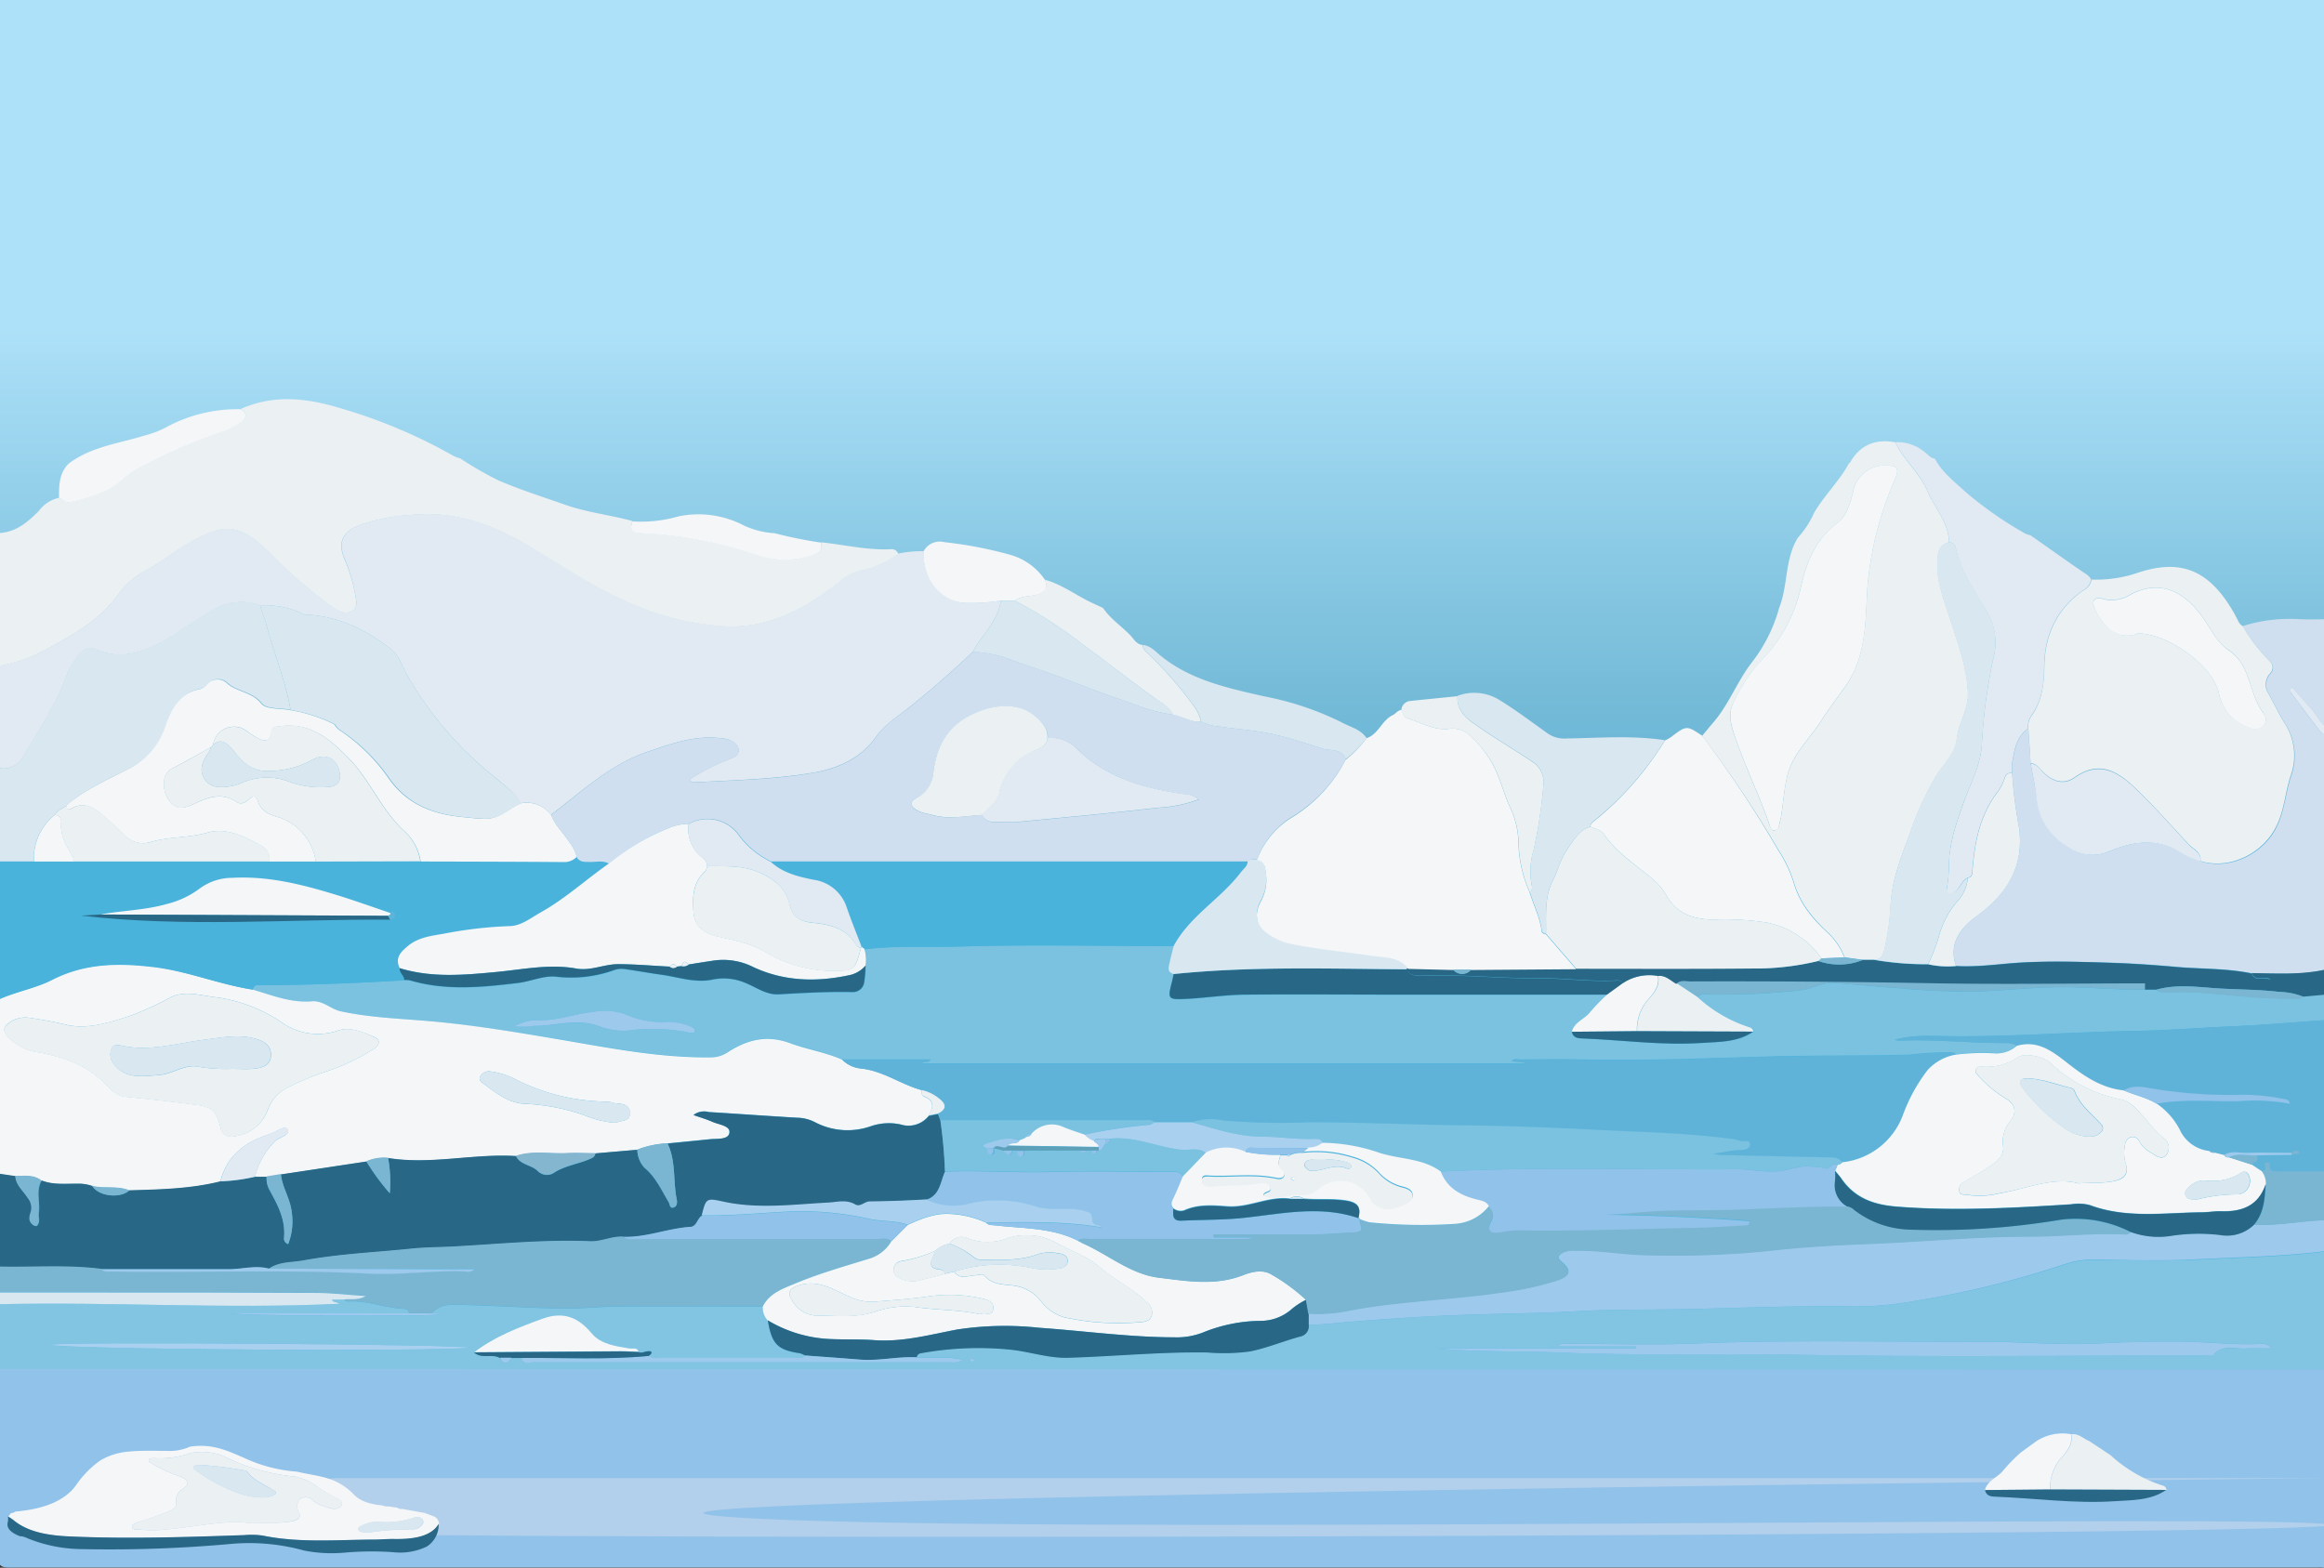 <svg xmlns="http://www.w3.org/2000/svg" xmlns:xlink="http://www.w3.org/1999/xlink" width="360" height="242.89" viewBox="0 0 360 242.89"><rect x="0" y="0" width="360" height="242.89" fill="#333333" stroke="none"/><defs><linearGradient id="a" x1="180.29" y1="225.17" x2="180.29" y2="51.33" gradientUnits="userSpaceOnUse"><stop offset="0" stop-color="#006f97"/><stop offset="1" stop-color="#aee2fa" stop-opacity="0.99"/></linearGradient></defs><title>Arctic permafrost</title><rect x="-0.21" y="112" width="361" height="129" fill="#4ab3dc"/><rect x="-0.21" width="361" height="129" fill="url(#a)"/><path d="M360.77,212.16c0,9.87,0,19.74,0,29.6,0,.9-.2,1.26-1.11,1.09a3.23,3.23,0,0,0-.54,0q-178.84,0-357.69,0c-1.35,0-1.67-.31-1.66-1.66.07-9.69,0-19.37,0-29.06Z" fill="#91c2e9"/><path d="M51.79,229H360.42s-287.63,3-247.63,6,241-.59,248,1.21-317,2.79-335,.79S51.79,229,51.79,229Z" fill="#fdebf3" opacity="0.31"/><path d="M-.17,119V103.16a24,24,0,0,0,7.85-2.85c4-2.08,7.79-4.38,10.56-8.1A12.41,12.41,0,0,1,22.5,88.4c2.2-1.09,4.1-2.68,6.19-3.94,5.72-3.44,8.06-3.7,13,1.08a73.62,73.62,0,0,0,9.87,8.52c1,.65,2,1.18,3,.57s.58-1.76.45-2.66a25.52,25.52,0,0,0-1.66-5.49c-1-2.56-.21-4.1,2.32-5.11a29,29,0,0,1,8.2-1.62c6.48-.61,12.32,1.37,17.86,4.67,5,3,9.82,6.31,15.17,8.69A43.69,43.69,0,0,0,112.22,97c6.83.37,12.37-2.64,17.53-6.66a8,8,0,0,1,3.58-2,14.6,14.6,0,0,0,5.83-2.58,18,18,0,0,1,3.94-.36c-.21,4.39,2.77,7.83,6.43,8a28.1,28.1,0,0,0,5.5-.36,6.4,6.4,0,0,1-.81,2.5c-.95,2-2.52,3.52-3.52,5.43-3.18,3-6.44,5.91-9.87,8.62-1.73,1.38-3.72,2.63-5,4.39-2.45,3.5-5.88,5-9.79,5.72-5.9,1-11.89,1.15-17.85,1.47-.44,0-1,.19-1.41-.37a30.24,30.24,0,0,1,6-3.1c.75-.34,1.57-.51,1.63-1.39s-.81-1.4-1.57-1.73a5.5,5.5,0,0,0-1.58-.25c-3.88-.38-7.41.94-11,2.15-5.85,2-10.16,6.17-14.91,9.76a4.67,4.67,0,0,0-4.69-1.8c-1-1.76-2.65-2.88-4.09-4.08A55.51,55.51,0,0,1,63,104.48c-.73-1.35-1.19-2.94-2.45-3.92-3.93-3.09-8.29-5.18-13.41-5.35a13.91,13.91,0,0,0-6.86-1.43,8.58,8.58,0,0,0-6.48.3,74.14,74.14,0,0,0-6.34,4c-3.93,2.47-8,4.56-12.77,2.5a1.65,1.65,0,0,0-2.09.52,11.16,11.16,0,0,0-2.09,3.12c-1.62,4.62-4.32,8.67-6.8,12.83A3.51,3.51,0,0,1-.17,119Z" fill="#e1eaf3"/><path d="M360.77,154.41V158c-5,.35-10,.79-15,1s-10.05.63-15.07.71c-9.47.15-18.92.92-28.4.82-2.86,0-5.74-.3-8.81.57a5.58,5.58,0,0,0,.87.12c5.41-.23,10.79.38,16.19.37a3.65,3.65,0,0,1,1.92.39,4.89,4.89,0,0,1-3.61,1.17,33.3,33.3,0,0,0-5.82.2c-.51-.47-1.14-.26-1.73-.31a43.75,43.75,0,0,0-5.37.34c-7,.22-14,.08-21.06.27-10,.26-20.05.71-30.09.48-3.12-.08-6.25,0-9.38,0-.38,0-.85-.24-1.2.27l1.95.18,0,.16H142.79c.41-.5,1,0,1.41-.61H130.46c-2.62-1.16-5.47-1.61-8.14-2.58-3.52-1.29-6.62-.51-9.57,1.42a4.73,4.73,0,0,1-2.68.8c-7.92.1-15.64-1.45-23.38-2.76C80.48,160,74.27,159,68,158.34c-5.07-.51-10.18-.58-15.2-1.66-1.59-.34-2.7-1.7-4.52-1.55-3.17.27-6.12-.93-9.11-1.81.17-.86.86-.7,1.43-.7,7.36,0,14.71-.32,22.06-.75a4.44,4.44,0,0,1,.9.06c5.49,1.62,11,1.09,16.57.42,2-.25,4-1.22,6-1a19.71,19.71,0,0,0,9-1,3.47,3.47,0,0,1,1.77-.16c1.84.25,3.66.6,5.5.85,2.66.35,5.29,1.34,8,.77a8.56,8.56,0,0,1,5.08.5c1.72.68,3.29,1.9,5.24,1.78,3.78-.22,7.55-.43,11.34-.35a1.77,1.77,0,0,0,1.86-1.61,18.43,18.43,0,0,0,.2-2.48,5.89,5.89,0,0,0-.18-2.57c4.77-.6,9.59-.28,14.37-.42,11.17-.34,22.36-.08,33.55-.07-.22.87-.46,1.73-.64,2.6-.15.68-.42,1.44.56,1.78-.09.41-.17.82-.27,1.22-.65,2.56-.59,2.74,2,2.62,3.16-.14,6.32-.63,9.48-.67,8-.09,16,0,24.07,0l31.91,0a27.67,27.67,0,0,0-2.62,2.69c-.86,1.13-2.47,1.54-2.86,3.07.2.92.94,1,1.67,1,6.17.23,12.32,1.11,18.5.7,2.71-.18,5.54-.09,8-1.75a.72.72,0,0,0-.52-.65,21.74,21.74,0,0,1-8.14-4.73c.59-.64,1.35-.39,2-.38a117,117,0,0,0,14-.67c1.76-.2,3.29-1.24,5.06-1.13,3.39.22,6.78.61,10.18.82a117.78,117.78,0,0,0,12,.51c4-.17,8-.56,12-.66,4.68-.12,9.34.44,14,.38h1.8c.48.52,1.12.34,1.7.36,1.38,0,2.77-.05,4.14,0,5,.35,10,1,15,1,.64,0,1.34.21,1.88-.35l3.63-.33ZM79.69,159c1.26.07,2.19-.08,3.11-.06,3.27.05,6.51-1.14,9.81,0a10.66,10.66,0,0,0,4.57.73,29,29,0,0,1,9.61.32c.28.06.63.19.74-.22s-.2-.55-.46-.67a8.68,8.68,0,0,0-3.83-.78,13.55,13.55,0,0,1-6-1,9.1,9.1,0,0,0-5.22-.58c-2.9.36-5.67,1.4-8.66,1.31A7,7,0,0,0,79.69,159Z" fill="#7ac2e0"/><path d="M360.77,212.16H-.17v-10.1c17.51-.41,35,.79,52.74-.07-.47-.39-1-.1-1.15-.64h1.83c.2.11.42.32.62.3,2.89-.21,5.59.95,8.42,1.12.51,0,1,.08,1.07.7H35.71c2.39.49,30.69.44,32.24.22-.29-.33-.68-.12-1-.21,1.14-1.48,2.84-1.35,4.37-1.31,5.2.12,10.4.47,15.6.57,2.9.06,5.8-.29,8.7-.31,7.51-.05,15,0,22.54,0a2.85,2.85,0,0,0,.78,2.15c.62,3.69,1.49,4.58,5,5.1a3.21,3.21,0,0,1,.78.36c-.43.46-1,.34-1.52.34H102a2.13,2.13,0,0,1-1.54-.29c.15-.17.42-.31.45-.49,0-.33-.3-.27-.51-.27-.51,0-1,.37-1.53.12-.22-.76-.88-.43-1.36-.51-2.14-.38-4.5-.66-5.9-2.35-2.16-2.6-4.5-3.41-7.65-2.26-3.7,1.35-7.37,2.75-10.54,5.18,1.15,1.09,2.74.14,4,.86.58,1.11,1.18,1.14,1.79,0l1.48,0c.35,1.13,1.3.66,2,.66q32.23,0,64.47,0a3,3,0,0,0,2-.36c-2.57-.65-4.9-.15-7.17-.4a.71.71,0,0,1,.55-.63,49.58,49.58,0,0,1,14-.57c3,.31,5.84,1.34,8.87,1.25,7.19-.21,14.36-.93,21.58-.82a30.78,30.78,0,0,0,6.57-.15c2.72-.54,5.26-1.63,7.92-2.34a1.61,1.61,0,0,0,1.23-1.76,42.53,42.53,0,0,0,4.65-.3c5.42-.47,10.85-.85,16.28-1.1,7.06-.33,14.14-.31,21.2-.72,4.91-.29,9.83-.2,14.75-.27,9.12-.15,18.24-.61,27.36-.45a52.59,52.59,0,0,0,9.82-.87A145.84,145.84,0,0,0,319.57,196a14.72,14.72,0,0,1,5.11-.82c5.05.06,10.11.2,15.15,0,7-.34,14-.44,20.94-1.36Zm-138.12-3.24c6.31.59,12.61.36,18.9.62,12.42.51,24.86.13,37.3.35,20.86.37,41.73.1,62.59.1.48,0,1.18.16,1.41-.09,1.51-1.68,3.46-.79,5.21-1,1.19-.12,2.41,0,3.81,0a1.69,1.69,0,0,0-1.66-.7c-4.33.21-8.63-.36-12.95-.36q-6,0-12.05.29c-5.94.32-11.88-.29-17.82-.26-14.84.05-29.68-.33-44.52.26-6.6.27-13.22.05-19.84.06a2.64,2.64,0,0,0-1.95.4h12.36v.32ZM7.78,208.35c1.6.7,58.81,1.1,65.26.45C72,208.27,8.9,207.83,7.78,208.35ZM151,210.8c-.17-.16-.27-.32-.39-.33s-.27.11-.41.18c.09.11.17.3.28.32S150.74,210.89,151,210.8Z" fill="#fdebf3" opacity="0.31"/><path d="M39.16,153.32c3,.88,5.94,2.08,9.11,1.81,1.82-.15,2.93,1.21,4.52,1.55,5,1.08,10.13,1.15,15.2,1.66,6.28.62,12.49,1.66,18.7,2.71,7.74,1.31,15.46,2.86,23.38,2.76a4.73,4.73,0,0,0,2.68-.8c3-1.93,6-2.71,9.57-1.42,2.67,1,5.52,1.42,8.14,2.58a4.8,4.8,0,0,0,2.84,1.36c3.46.3,6.22,2.46,9.45,3.34,0,.35,0,.83.31,1,1.76.63,1.53,1.73.78,3a4,4,0,0,1-4.34,1.33,8.57,8.57,0,0,0-4.6.26,10.86,10.86,0,0,1-8.71-.63,6.26,6.26,0,0,0-2.77-.68c-4.55-.27-9.1-.6-13.65-.88a2.73,2.73,0,0,0-2.37.46c1.07.38,2,.65,2.94,1.06s2.77.52,2.63,1.69-1.85.92-3,1c-2.2.23-4.4.44-6.61.66a14.62,14.62,0,0,0-4.67,1l-6.49.56c-1.49,0-3-.09-4.48,0-2.61.12-5.27-.44-7.84.43-6.61-.41-13.19,1.38-19.81.3a6.68,6.68,0,0,0-3.36.55l-13.24,2-2.2.38-1.8,0a11.84,11.84,0,0,1,3.11-5.53c.67-.68,2.41-.91,1.94-1.86-.35-.72-1.75.42-2.67.71-3.77,1.19-6.71,3.3-7.73,7.39-4.64,1.16-9.38,1.25-14.11,1.39-1.87-.78-3.9-.22-5.8-.7a6.19,6.19,0,0,0-2.26-.36c-1.88,0-3.78.21-5.6-.5-1.23-.93-2.66-.65-4-.64l-2.52-.37V154.77c2.66-1.17,5.64-1.67,8.18-3,5.17-2.63,10.45-2.63,15.93-2C29.14,150.5,34,152.52,39.16,153.32ZM4.24,157.65a4.2,4.2,0,0,0-2.73.73c-.84.63-1.24,1.18-.23,2.3a8.07,8.07,0,0,0,4.89,2.38c3.69.73,7.14,1.86,9.9,4.63.94.95,1.87,2.06,3.4,2.22,3.33.34,6.66.68,10,1.13,2.43.33,3.93.21,4.7,3.66.31,1.35,1.46,1.55,2.57,1.26a6.26,6.26,0,0,0,4.67-3.82,6.33,6.33,0,0,1,3.23-3.7A43.48,43.48,0,0,1,50.56,166a34.31,34.31,0,0,0,7.27-3.44c.84-.48,1.31-1.41.12-1.91-1.75-.75-3.74-1.61-5.55-1a9.63,9.63,0,0,1-8.71-1.22,23.94,23.94,0,0,0-10.1-3.91c-2.37-.25-4.78-1.12-7.08-.05a49,49,0,0,1-6.34,2.91c-3.12,1-6.14,2.06-9.59,1.46A57.1,57.1,0,0,0,4.24,157.65Zm90.65,16.27a2.7,2.7,0,0,0,.81-.07c.73-.29,1.85-.16,1.88-1.32s-.8-1.47-1.8-1.55c-.6,0-1.17-.29-1.76-.31a31.9,31.9,0,0,1-14-3.37A11.87,11.87,0,0,0,76,166a1.51,1.51,0,0,0-1.56.68c-.31.45-.06.83.29,1.09,2,1.45,3.9,3.08,6.47,3.24a31.74,31.74,0,0,1,9.45,1.83A15.68,15.68,0,0,0,94.89,173.92Z" fill="#f5f6f8"/><path d="M139.16,85.81a14.6,14.6,0,0,1-5.83,2.58,8,8,0,0,0-3.58,2c-5.16,4-10.7,7-17.53,6.66a43.69,43.69,0,0,1-15.37-3.92c-5.35-2.38-10.17-5.7-15.17-8.69-5.54-3.3-11.38-5.28-17.86-4.67a29,29,0,0,0-8.2,1.62c-2.53,1-3.33,2.55-2.32,5.11A25.52,25.52,0,0,1,55,92c.13.9.54,2.07-.45,2.66s-2,.08-3-.57a73.62,73.62,0,0,1-9.87-8.52c-4.9-4.78-7.24-4.52-13-1.08-2.09,1.26-4,2.85-6.19,3.94a12.41,12.41,0,0,0-4.26,3.81c-2.77,3.72-6.57,6-10.56,8.1a24,24,0,0,1-7.85,2.85V82.59c2.64-.13,4.46-1.68,6.22-3.46a5.2,5.2,0,0,1,3.09-2c.58.23,1,.85,1.77.64a29,29,0,0,0,5.73-1.85c1.71-.86,2.86-2.33,4.48-3.21a81.85,81.85,0,0,1,12.74-5.64,11.5,11.5,0,0,0,3.52-1.71c.84-.67,1-1.35-.08-2,5.1-2.27,10.15-1.71,15.35-.14a81.44,81.44,0,0,1,17.64,7.43,6.22,6.22,0,0,0,1,.36,52.83,52.83,0,0,0,6,3.45c3.35,1.43,6.84,2.54,10.29,3.75s7,1.57,10.43,2.52c-.53,1.32-.09,1.77,1.34,1.85a64.51,64.51,0,0,1,17.37,3.21,13.8,13.8,0,0,0,9.1.23c1.15-.38,1.61-.85,1.41-2,3.65.38,7.24,1.28,11,1.06A1.12,1.12,0,0,1,139.16,85.81Z" fill="#ebf0f3"/><path d="M20.05,184.41c4.73-.14,9.47-.23,14.11-1.39a27.63,27.63,0,0,0,5.35-.71l1.8,0a3.6,3.6,0,0,0,.44,2.08c1.29,2.31,2.51,4.6,2.25,7.38a.89.89,0,0,0,.64,1,9.63,9.63,0,0,0,.54-5c-.23-2.05-1.48-3.78-1.67-5.82l13.24-2a35.32,35.32,0,0,0,3.63,4.94,20.58,20.58,0,0,0-.27-5.49c6.62,1.08,13.2-.71,19.81-.3.68,1.43,2.42,1.34,3.4,2.36a2,2,0,0,0,2.35.34c1.82-1.24,4-1.43,5.92-2.32a1,1,0,0,0,.65-.79l6.49-.56a4.17,4.17,0,0,0,1.08,2.78c1.76,1.46,2.65,3.47,3.77,5.35.19.32.13,1,.72.84s.63-.72.54-1.19c-.6-2.89-.1-6-1.44-8.74,2.21-.22,4.41-.43,6.61-.66,1.11-.12,2.82.07,3-1s-1.64-1.25-2.63-1.69-1.87-.68-2.94-1.06a2.73,2.73,0,0,1,2.37-.46c4.55.28,9.1.61,13.65.88a6.26,6.26,0,0,1,2.77.68,10.86,10.86,0,0,0,8.71.63,8.57,8.57,0,0,1,4.6-.26,4,4,0,0,0,4.34-1.33l1.44-.29c.13.34.26.68.38,1a72.54,72.54,0,0,1,.71,7.93c-.73,1.6-.77,3.66-2.88,4.34-2.93.13-5.86.28-8.79.36-.79,0-1.44.92-2.21.47-1.38-.81-2.79-.36-4.18-.29-5.43.28-10.85,1-16.27-.15-2.64-.58-2.66-.51-3.33,2.13-.7.45-.8,1.65-1.74,1.71-3.52.21-6.85,1.66-10.41,1.54-1.76-.13-3.39.78-5.14.71-7.08-.3-14.13.43-21.19.81-2.21.11-4.43.11-6.63.34-5.52.57-11.09.78-16.56,1.81-1.8.34-3.76.16-5.39,1.28-2-.53-4,.05-6,.05-6.64,0-13.28,0-19.92,0-5.27-.68-10.58-.24-15.86-.36V181.84l2.52.37c.08,1.43,1.21,2.28,1.89,3.37a2.39,2.39,0,0,1,.53,2.16c-.26.71-.42,1.39.24,2,.16.14.53.29.61.21.64-.55.24-1.32.33-2,.24-1.68-.47-3.44.44-5.06,1.82.71,3.72.47,5.6.5a6.19,6.19,0,0,1,2.26.36C15.23,185.34,18.61,185.75,20.05,184.41Z" fill="#286886"/><path d="M360.77,95.94v17c-1.4-.72-1.87-2.26-2.9-3.3s-1.9-2.09-2.84-3.14l-.45.39c1.45,1.94,2.86,3.9,4.35,5.8.46.58.94,1.28,1.84,1.33v36.09c-3.94,1-7.95.73-11.95.68-3.83-.8-7.73-.67-11.6-1-3.69-.33-7.39-.58-11.1-.68-4.37-.11-8.76-.22-13.12,0-3.33.2-6.65.73-10,.53-1.09-3.17.33-5.62,3.31-7.81,4.67-3.45,7.25-7.63,6.46-13.58a73.7,73.7,0,0,1-1.09-8.5,8.63,8.63,0,0,1,0-1.44c.41-2,.59-4.12,2.51-5.42.13,1.8.25,3.6.37,5.41.33,1.87.73,3.74,1,5.63a9.56,9.56,0,0,0,4.87,7.28,6.45,6.45,0,0,0,6.31.69c3.49-1.5,7-2.06,10.52-.2a13.62,13.62,0,0,0,3.69,1.76c4.48,1.38,9.64-1.13,11.72-5.35,1.27-2.57,1.38-5.42,2.31-8.07a9.15,9.15,0,0,0-1-7.92c-.89-1.49-1.68-3-2.49-4.58a2.53,2.53,0,0,1,.1-3c.94-1,.48-1.69-.29-2.42A27.08,27.08,0,0,1,347.4,97,24.06,24.06,0,0,1,356,95.92C357.55,96,359.16,95.94,360.77,95.94Z" fill="#cfdfef"/><path d="M39.16,153.32c-5.15-.8-10-2.82-15.22-3.46-5.48-.67-10.76-.67-15.93,2-2.54,1.28-5.52,1.78-8.18,3V133.48l5.41,0,6.14,0H65.16c7.48,0,15,0,22.44.09a2.72,2.72,0,0,0,1.73-.8c.39.8,1.11.74,1.84.78,1,.07,2.15-.32,3.16.27-3.55,2.51-6.78,5.46-10.59,7.59-1.55.87-3.07,2.08-4.86,2.12a65.2,65.2,0,0,0-10.16,1.18c-1.91.33-3.9.56-5.48,1.85-1.08.89-2.14,1.85-1.33,3.48-.07.75.74,1.13.74,1.84-7.35.43-14.7.76-22.06.75C40,152.62,39.33,152.46,39.16,153.32Zm21.29-10.84a.68.68,0,0,0,.67-1c-.12-.38-.4-.36-.65-.08-2.62-.88-5.21-1.82-7.84-2.64-5.4-1.67-10.85-3.12-16.6-2.8A8.54,8.54,0,0,0,31,137.61a14.11,14.11,0,0,1-5.16,2.45c-3.37,1-6.87,1-10.28,1.62l-3,.17C28.49,143.72,44.48,142.39,60.45,142.48Z" fill="#4ab3dc"/><path d="M360.77,193.76c-6.95.92-14,1-20.94,1.36-5,.25-10.1.11-15.15,0a14.72,14.72,0,0,0-5.11.82,145.84,145.84,0,0,1-22.82,5.59,52.59,52.59,0,0,1-9.82.87c-9.12-.16-18.24.3-27.36.45-4.92.07-9.84,0-14.75.27-7.06.41-14.14.39-21.2.72-5.43.25-10.86.63-16.28,1.1a42.53,42.53,0,0,1-4.65.3v-1.77a24.28,24.28,0,0,0,6.44-.49c7.72-1.46,15.57-1.62,23.32-2.76a47.33,47.33,0,0,0,8.91-1.93c1.94-.69,2.1-1.5.59-2.79-.77-.66-.61-1,.16-1.47a3.89,3.89,0,0,1,1.93-.32c3.9-.08,7.75.69,11.64.71a147.8,147.8,0,0,0,18-.64c5.28-.62,10.61-.91,15.93-1.12,8.2-.31,16.37-1.14,24.59-1.13,4.92,0,9.83-.56,14.75-.36a1.36,1.36,0,0,0,1.17-.33,12.59,12.59,0,0,0,6.19.6,28,28,0,0,1,7.7-.14,6,6,0,0,0,5.21-1.59c3.89.22,7.71-.68,11.58-.7Z" fill="#9cc9ec"/><path d="M41.65,196.54c1.63-1.12,3.59-.94,5.39-1.28,5.47-1,11-1.24,16.56-1.81,2.2-.23,4.42-.23,6.63-.34,7.06-.38,14.11-1.11,21.19-.81,1.75.07,3.38-.84,5.14-.71.61.59,1.37.35,2.06.35q18.61,0,37.23,0c.75,0,1.57-.27,2.23.35a6,6,0,0,1-3.61,2.75c-3.77,1.16-7.56,2.24-11.21,3.76-2,.81-4,1.5-5.1,3.59-7.52,0-15,0-22.54,0-2.9,0-5.8.37-8.7.31-5.2-.1-10.4-.45-15.6-.57-1.53,0-3.23-.17-4.37,1.31H63.36c-.11-.62-.56-.67-1.07-.7-2.83-.17-5.53-1.33-8.42-1.12-.2,0-.42-.19-.62-.3,1-.2,2,.2,3.43-.55-2.86-.19-5.23-.48-7.61-.49-11.72-.06-23.45-.05-35.18-.06H-.17v-4c5.28.12,10.59-.32,15.86.36.49.51,1.12.35,1.7.36,13.26.21,26.53-.35,39.79.33,5,.25,9.93-.54,14.91-.34a1.52,1.52,0,0,0,1.42-.35H67.4Z" fill="#7ab6d2"/><path d="M5.24,133.46l-5.41,0V119a3.51,3.51,0,0,0,3.86-2c2.48-4.16,5.18-8.21,6.8-12.83a11.16,11.16,0,0,1,2.09-3.12,1.65,1.65,0,0,1,2.09-.52c4.82,2.06,8.84,0,12.77-2.5a74.14,74.14,0,0,1,6.34-4,8.58,8.58,0,0,1,6.48-.3c.32,1,.68,2,1,3.06,1.16,4.41,2.95,8.65,3.74,13.17-1.52-.3-3.69-.07-4.43-1-1.46-1.83-3.73-1.78-5.28-3.13a2.12,2.12,0,0,0-3.2.24,2.19,2.19,0,0,1-1.05.64c-3,.58-4.27,2.88-5.21,5.41A11.53,11.53,0,0,1,20,119.08c-3.34,1.69-6.84,3.23-9.73,5.73-.59.49-1.4.72-1.8,1.45A8.65,8.65,0,0,0,5.24,133.46Z" fill="#d9e7f0"/><path d="M312.44,162a3.65,3.65,0,0,0-1.92-.39c-5.4,0-10.78-.6-16.19-.37a5.58,5.58,0,0,1-.87-.12c3.07-.87,6-.6,8.81-.57,9.48.1,18.93-.67,28.4-.82,5-.08,10.05-.47,15.07-.71s10-.67,15-1v23.46c-2.59,0-5.18,0-7.76,0-.61,0-1.44.21-1.39-.88,0-.27-.13-.49-.41-.48s-.48.3-.37.63-.07.67-.5.73l-1.51-1c.45-.37,1.17-.61.77-1.43l5.37-.06,1.17-.16c0-.14,0-.39-.08-.42a.81.81,0,0,0-1.07.25c-2.33,0-4.66-.07-7,0-1.16,0-2.38-.36-3.48.34l-1.45-.37a.79.79,0,0,0-.86-.26,5.72,5.72,0,0,1-4.58-3.33,11.07,11.07,0,0,0-3.55-4c4.24-.75,8.53-.29,12.79-.39a30.31,30.31,0,0,1,7.82.4.72.72,0,0,0-.7-.69,32.07,32.07,0,0,0-6.39-.71,74.53,74.53,0,0,1-14.46-1c-1.33-.24-2.84-.54-4.16.33-3.16-.31-5.69-1.9-8.16-3.79S316,161.07,312.44,162Z" fill="#60b3d8"/><path d="M-.17,200.25H13.89c11.73,0,23.46,0,35.18.06,2.38,0,4.75.3,7.61.49-1.38.75-2.46.35-3.43.55H51.42c.2.54.68.25,1.15.64-17.71.86-35.23-.34-52.74.07Z" fill="#d9e7f0"/><path d="M350.34,181.47c.43-.06.65-.26.5-.73s0-.61.37-.63.42.21.41.48c-.05,1.09.78.88,1.39.88,2.58,0,5.17,0,7.76,0v7.58c-3.87,0-7.69.92-11.58.7,1.56-1.82,1.68-4.06,1.81-6.29A3.15,3.15,0,0,0,350.34,181.47Z" fill="#7ab6d2"/><path d="M348.82,150.76c4,.05,8,.32,11.95-.68v4l-.35,0-3.63.33a11.23,11.23,0,0,0-3.81-.75c-3.39-.4-6.8-.33-10.2-.59-2.88-.22-5.84-.56-8.72.25h-1.8c0-.36,0-.72,0-1.08,6.46,0,12.93.19,19.45-.52C350.77,151.09,349.37,152.23,348.82,150.76Z" fill="#286886"/><path d="M360.77,114c-.9,0-1.38-.75-1.84-1.33-1.49-1.9-2.9-3.86-4.35-5.8l.45-.39c.94,1,1.85,2.14,2.84,3.14s1.5,2.58,2.9,3.3Z" fill="#e1eaf3"/><path d="M278.49,83.32A14.42,14.42,0,0,0,281,79.47c1.58-2.73,3.93-4.91,5.42-7.7.05,0,.12,0,.15-.09,1.57-2.79,4-3.72,7-3.15,1.3,2.75,3.76,4.71,5,7.56,1.12,2.64,3.29,4.84,3.34,7.94-1.62.35-1.72,1.71-1.78,2.94-.15,3.37,1.17,6.43,2.17,9.55,1.13,3.52,2.39,7,2.56,10.76.12,2.61-1.45,4.66-1.7,7.09s-1.92,3.8-3.07,5.59a47,47,0,0,0-4.21,9.11c-1.34,3.6-2.8,7.18-3,11.13a37.77,37.77,0,0,1-1,7.08c-.23.87-.6,1.42-1.55,1.42l-1.74,0-2.84-.39a10.3,10.3,0,0,0-2.42-3.67c-2.41-2.25-4.54-4.69-5.46-8a20.82,20.82,0,0,0-2.4-5A179.64,179.64,0,0,0,263.67,114c.61-.73,1.21-1.47,1.83-2.19,2.42-2.85,3.68-6.43,6-9.35a24.31,24.31,0,0,0,4.11-8.31C277,90.64,276.45,86.64,278.49,83.32Zm13.64-11.2a4.88,4.88,0,0,0-5.06,4c-.49,1.79-1,3.81-2.43,4.89-3.39,2.52-4.84,6.1-5.66,9.88a23.51,23.51,0,0,1-6.38,11.7,25.17,25.17,0,0,0-4.08,6.29c-1,1.91-.27,3.87.44,5.86,1.56,4.45,3.65,8.69,5.17,13.14.12.36.25.73.66.77s.7-.39.81-.81.26-1,.34-1.57c.3-2,.44-4,.91-6,.81-3.42,3.48-5.77,5.29-8.62,1.21-1.92,2.63-3.7,3.91-5.58,3-4.47,2.92-9.67,3.2-14.72a52.11,52.11,0,0,1,4.3-17.08C294.23,72.59,294,72.11,292.13,72.12Z" fill="#ebf0f3"/><path d="M301.93,84c-.05-3.1-2.22-5.3-3.34-7.94-1.2-2.85-3.66-4.81-5-7.56a6.65,6.65,0,0,1,4.63,1.61c.48.34.84.87,1.5.94,1.11,2.12,3,3.55,4.7,5.12a58.33,58.33,0,0,0,9.25,6.47,3.39,3.39,0,0,0,.85.28c2.65,1.86,5.28,3.74,7.95,5.57.54.38,1.14.65,1.44,1.27a2.27,2.27,0,0,1-1.22,1.68c-4.13,2.91-6,6.88-6.05,11.92,0,2.65-.37,5.35-2.05,7.62a2.87,2.87,0,0,0-.43,1.9c-1.92,1.3-2.1,3.42-2.51,5.42a8.63,8.63,0,0,0,0,1.44c-.5,0-.88.06-1.09.68a7.63,7.63,0,0,1-1.11,2.23c-2.76,3.57-3.57,7.75-3.92,12.09-.05.54,0,1.12-.73,1.24-1,.49-1.18,1.73-2.12,2.28-.24.15-.53.43-.75.39-.45-.08-.4-.55-.37-.89a25.64,25.64,0,0,0,.33-3c-.08-3.74,1.12-7.19,2.36-10.6,1-2.86,2.52-5.53,2.74-8.67a83.39,83.39,0,0,1,1.86-13.8,9.21,9.21,0,0,0-1.14-7c-1.78-3.1-3.93-6-4.72-9.63A1.1,1.1,0,0,0,301.93,84Z" fill="#e1eaf3"/><path d="M9.14,77.14c0-1.92,0-3.85,1.52-5.33,3.47-2.62,7.74-3.09,11.72-4.33a15.26,15.26,0,0,0,3.19-1.19A23.14,23.14,0,0,1,37.3,63.4c1.05.62.92,1.3.08,2a11.5,11.5,0,0,1-3.52,1.71,81.85,81.85,0,0,0-12.74,5.64c-1.62.88-2.77,2.35-4.48,3.21a29,29,0,0,1-5.73,1.85C10.11,78,9.72,77.37,9.14,77.14Z" fill="#f5f6f8"/><path d="M94.33,133.81c-1-.59-2.11-.2-3.16-.27-.73,0-1.45,0-1.84-.78a5.69,5.69,0,0,0-1.09-2.22c-.92-1.45-2.25-2.63-2.87-4.28,4.75-3.59,9.06-7.8,14.91-9.76,3.59-1.21,7.12-2.53,11-2.15a5.5,5.5,0,0,1,1.58.25c.76.33,1.64.75,1.57,1.73s-.88,1-1.63,1.39a30.24,30.24,0,0,0-6,3.1c.44.56,1,.4,1.41.37,6-.32,12-.44,17.85-1.47,3.91-.68,7.34-2.22,9.79-5.72,1.23-1.76,3.22-3,5-4.39,3.43-2.71,6.69-5.62,9.87-8.62a18.48,18.48,0,0,1,6.43,1.42c3.13,1.11,6.31,2.11,9.39,3.36s6.25,2.3,9.38,3.43a26.14,26.14,0,0,0,5.85,1.53c1.46.26,2.76,1.19,4.32,1.09a8,8,0,0,0,2.89.75c2.81.43,5.66.57,8.46,1.23,2.55.59,5,1.41,7.52,2.2,1.17.37,2.91-.08,3.52,1.61a22.36,22.36,0,0,1-8.26,8.89,13,13,0,0,0-5.46,6.62c-.5,0-1-.13-1.44.34l-73.88,0a13.47,13.47,0,0,1-5-4.16,5.93,5.93,0,0,0-7.72-1.67,7.87,7.87,0,0,0-3.13.68A34.4,34.4,0,0,0,94.33,133.81Zm57.81-7.55a1.79,1.79,0,0,0,1.72,1.08c1.32,0,2.65.1,4,0,7.19-.68,14.38-1.35,21.55-2.18a20.84,20.84,0,0,0,6.33-1.3,4.25,4.25,0,0,0-2.53-.84c-5.9-.9-11.55-2.4-16.07-6.72a5.72,5.72,0,0,0-4.84-1.93c.09-1.42-.76-2.31-1.7-3.19-3-2.79-7.58-1.82-10.58-.18-3.4,1.85-4.95,4.88-5.42,8.6a5,5,0,0,1-2,3.7c-.55.38-1.58.6-1.37,1.39s1.1,1,1.86,1.27c.45.14.93.2,1.39.33C147,127,149.58,126.41,152.14,126.26Z" fill="#cfdfef"/><path d="M85.37,126.26c.62,1.65,1.95,2.83,2.87,4.28a5.69,5.69,0,0,1,1.09,2.22,2.72,2.72,0,0,1-1.73.8c-7.48-.06-15-.07-22.44-.09a7.79,7.79,0,0,0-2.45-4.64c-3.61-3.27-5.3-7.9-8.69-11.36-3.06-3.14-6.05-5.58-10.69-4.94-.63.09-1.2,0-1.27.9-.13,1.45-1,1.48-2,1a11.68,11.68,0,0,1-1.67-1.05A3.27,3.27,0,0,0,33,115.43l-.37.36c-2,1.11-4,2.27-6,3.29-1.5.74-1.57,3.12-.59,4.66s1.92,1.77,4,.81,4.31-1.88,6.61-.31c.7.48,1.36.12,1.94-.43s1.05-.65,1.34.25c.53,1.65,1.87,2.2,3.38,2.6a8.47,8.47,0,0,1,5.61,6.82H41.7a2.27,2.27,0,0,0-1.22-2.42c-2.57-1.49-5.53-2.88-8.31-2.07-3,.87-6,.6-9,1.51a3.87,3.87,0,0,1-3.94-1.17c-1.18-1.18-2.45-2.27-3.72-3.36s-2.76-1.66-4.41-.73c-.54.3-.77.13-.86-.42,2.89-2.5,6.39-4,9.73-5.73a11.53,11.53,0,0,0,5.76-6.91c.94-2.53,2.18-4.83,5.21-5.41a2.19,2.19,0,0,0,1.05-.64,2.12,2.12,0,0,1,3.2-.24c1.55,1.35,3.82,1.3,5.28,3.13.74.93,2.91.7,4.43,1a23.24,23.24,0,0,1,6.85,2.19,3.25,3.25,0,0,0,1.13,1.11,28.75,28.75,0,0,1,7.13,7c2.77,4.15,6.81,5.8,11.48,6.25,1.15.11,2.34.26,3.52.29,2.35.06,3.76-1.6,5.62-2.39A4.67,4.67,0,0,1,85.37,126.26Z" fill="#f5f6f8"/><path d="M181.75,110.73a26.14,26.14,0,0,1-5.85-1.53c-3.13-1.13-6.29-2.18-9.38-3.43s-6.26-2.25-9.39-3.36A18.48,18.48,0,0,0,150.7,101c1-1.91,2.57-3.47,3.52-5.43a6.4,6.4,0,0,0,.81-2.5h2.17a68,68,0,0,1,10.05,6.42c3.85,2.82,7.61,5.77,11.48,8.57C179.8,108.82,181.15,109.38,181.75,110.73Z" fill="#d9e7f0"/><path d="M157.2,93.05H155a28.1,28.1,0,0,1-5.5.36c-3.66-.14-6.64-3.58-6.43-8A2.84,2.84,0,0,1,146.3,84,62.61,62.61,0,0,1,156.64,86a9.63,9.63,0,0,1,5.25,3.86c.53,1.32,0,1.94-1.32,2.3C159.45,92.43,158.2,92.33,157.2,93.05Z" fill="#f5f6f8"/><path d="M76.59,120.38A55.51,55.51,0,0,1,63,104.48c-.73-1.35-1.19-2.94-2.45-3.92-3.93-3.09-8.29-5.18-13.41-5.35a13.91,13.91,0,0,0-6.86-1.43c.32,1,.68,2,1,3.06,1.16,4.41,2.95,8.65,3.74,13.17a23.24,23.24,0,0,1,6.85,2.19,3.25,3.25,0,0,0,1.13,1.11,28.75,28.75,0,0,1,7.13,7c2.77,4.15,6.81,5.8,11.48,6.25,1.15.11,2.34.26,3.52.29,2.35.06,3.76-1.6,5.62-2.39C79.72,122.7,78,121.58,76.59,120.38Z" fill="#d9e7f0"/><path d="M145.66,173.55l-.38-1c1.45-.68,1.28-1.54.17-2.36a6.47,6.47,0,0,0-2.7-1.3c-3.23-.88-6-3-9.45-3.34a4.8,4.8,0,0,1-2.84-1.36H144.2c-.37.62-1,.11-1.41.61h93.32l0-.16-1.95-.18c.35-.51.82-.27,1.2-.27,3.13,0,6.26-.08,9.38,0,10,.23,20.07-.22,30.09-.48,7-.19,14-.05,21.06-.27a43.75,43.75,0,0,1,5.37-.34c.59,0,1.22-.16,1.73.31a7.56,7.56,0,0,0-4.46,2.45,26.32,26.32,0,0,0-3.78,6.91,11.29,11.29,0,0,1-9.41,7.32c-.57-.79-1.4-.75-2.25-.76q-8.37-.17-16.72-.37a7.39,7.39,0,0,1-1-.21c1.68-.18,2.79-.53,4-.54.64,0,1.69,0,1.69-.9s-1-.39-1.5-.54a9.73,9.73,0,0,0-1.4-.31c-6.83-.91-13.71-1-20.57-1.39s-13.76-.63-20.64-.7c-8-.09-16.07-.48-24.1-.48a109.52,109.52,0,0,1-13.31-.26,9.19,9.19,0,0,0-4.95.26l-5.76,0c-.51-.46-1.14-.3-1.72-.3Q161.41,173.53,145.66,173.55Z" fill="#60b3d8"/><path d="M119.42,133.51l73.88,0c0,.76-.65,1.1-1,1.62-3.11,4.15-7.91,6.77-10.44,11.45-11.19,0-22.38-.27-33.55.07-4.78.14-9.6-.18-14.37.42l-.41-.33c-.76-2-1.58-4-2.27-6a6.29,6.29,0,0,0-5.16-4.37C123.68,135.82,121.29,135.25,119.42,133.51Z" fill="#4ab3dc"/><path d="M285.36,180.07a11.29,11.29,0,0,0,9.41-7.32,26.32,26.32,0,0,1,3.78-6.91,7.56,7.56,0,0,1,4.46-2.45,33.3,33.3,0,0,1,5.82-.2,4.89,4.89,0,0,0,3.61-1.17c3.53-1,5.95,1.25,8.39,3.12s5,3.48,8.16,3.79c1.68.74,3.51,1.09,5.1,2.06a11.07,11.07,0,0,1,3.55,4,5.72,5.72,0,0,0,4.58,3.33.94.94,0,0,0,.86.26l1.45.37a.67.67,0,0,0,.75.35l3.55,1.14,1.51,1a3.15,3.15,0,0,1,.66,2c-1.12,3.34-3.67,4.3-6.9,4.19-1,0-2,.16-3.05.17-5.8.06-11.65,1-17.31-1.12a6.89,6.89,0,0,0-2.86-.12c-9,.56-18.08,1.08-27.14.35-3.52-.28-6.4-1.36-8.46-4.31-.31-.44-.68-.83-1-1.24.14-.32.28-.64.41-1A.72.72,0,0,0,285.36,180.07ZM322,183.34c2.24-.14,3.91,0,5.59-.37s2.14-1.22,1.7-2.72a5.53,5.53,0,0,1-.12-2.85,1.44,1.44,0,0,1,.94-1.23,1.14,1.14,0,0,1,1.3.74,4.58,4.58,0,0,0,1.82,1.7c.75.47,1.64,1.23,2.38.29a1.82,1.82,0,0,0-.61-2.68,19.15,19.15,0,0,1-2.67-2.89c-1.13-1.16-2.09-2.64-3.84-3a22.19,22.19,0,0,1-10.94-5.69c-.94-.9-3.92-1.58-4.94-.83a8.76,8.76,0,0,1-5.44,1.47c-.4,0-.9-.11-1.09.4s.19.77.47,1.09a17.93,17.93,0,0,0,4.14,3.42c1.52.94,1.82,2.13.66,3.6a4.86,4.86,0,0,0-1.06,3.72c.17,1.31-.49,2.06-1.5,2.81-1.45,1.06-3,1.88-4.55,2.82a1.26,1.26,0,0,0-.72,1.5c.2.61.78.39,1.23.49a12.69,12.69,0,0,0,4.95-.23C313.92,184.17,318,182.27,322,183.34Zm18.41,2.48a25.68,25.68,0,0,1,6.45-.78,2.13,2.13,0,0,0,1.38-3.2c-.56-.63-1.06-.11-1.58.17a8.17,8.17,0,0,1-4.68.92,3.23,3.23,0,0,0-2.68.77c-.42.41-1,.79-.73,1.5S339.47,185.8,340.36,185.82Z" fill="#f5f6f8"/><path d="M133.49,146.69l.41.33a5.92,5.92,0,0,1,.18,2.58,4.57,4.57,0,0,1-2.26,1.42c-5.17,1.16-10.31,1.06-15.15-1.21a10.32,10.32,0,0,0-6.07-1c-1.3.19-2.61.4-3.91.61-.53-.61-.9-.52-1.11.25l-.71.08c-.39-.49-.76-.47-1.12,0-2.63-.13-5.27-.35-7.91-.38-2.21,0-4.33,1.09-6.58.68-4.16-.75-8.22.14-12.34.53-5,.47-10.06.94-15-.59-.81-1.63.25-2.59,1.33-3.48,1.58-1.29,3.57-1.52,5.48-1.85a65.2,65.2,0,0,1,10.16-1.18c1.79,0,3.31-1.25,4.86-2.12,3.81-2.13,7-5.08,10.59-7.59a34.4,34.4,0,0,1,9.21-5.45,7.87,7.87,0,0,1,3.13-.68,5.58,5.58,0,0,0,2.08,5.19,1.78,1.78,0,0,1,.81,1.32c-.1.28-.13.64-.33.81-1.92,1.74-2,4-1.81,6.32.11,2.06,1.54,3.28,3.6,3.76,2.49.58,5,1,7.31,2.31a20.67,20.67,0,0,0,10.34,3.05c3.68,0,3.75,0,4.71-3.59Z" fill="#f5f6f8"/><path d="M249,154.09l-31.91,0c-8,0-16.05-.07-24.07,0-3.16,0-6.32.53-9.48.67-2.62.12-2.68-.06-2-2.62.1-.4.18-.81.27-1.22,12-1.24,24.06-.82,36.09-.74.49,1,1.44,1,2.31,1,6.11-.23,12.21.45,18.32.4,3.95,0,7.88.56,11.84.35a1.22,1.22,0,0,1,1.13.4Z" fill="#286886"/><path d="M217.83,150.17c-12-.08-24.08-.5-36.09.74-1-.34-.71-1.1-.56-1.78.18-.87.42-1.73.64-2.6,2.53-4.68,7.33-7.3,10.44-11.45.39-.52,1-.86,1-1.62.4-.47.94-.31,1.44-.34,1.33.18,1.24,1.34,1.4,2.21a6.88,6.88,0,0,1-.87,4.33c-.85,1.68-.78,3.33.72,4.55a9.12,9.12,0,0,0,3.82,1.87c4.25,1,8.6,1.25,12.9,1.91,1.91.29,4.1.21,5.5,2Z" fill="#d9e7f0"/><path d="M61.91,150c5,1.53,10,1.06,15,.59,4.12-.39,8.18-1.28,12.34-.53,2.25.41,4.37-.72,6.58-.68,2.64,0,5.28.25,7.91.38a.85.85,0,0,0,1.12,0l.71-.08a1.37,1.37,0,0,0,1.11-.25c1.3-.21,2.61-.42,3.91-.61a10.32,10.32,0,0,1,6.07,1c4.84,2.27,10,2.37,15.15,1.21a4.57,4.57,0,0,0,2.26-1.42,18.42,18.42,0,0,1-.2,2.47,1.77,1.77,0,0,1-1.86,1.61c-3.79-.08-7.56.13-11.34.35-2,.12-3.52-1.1-5.24-1.78a8.56,8.56,0,0,0-5.08-.5c-2.71.57-5.34-.42-8-.77-1.84-.25-3.66-.6-5.5-.85a3.47,3.47,0,0,0-1.77.16,19.71,19.71,0,0,1-9,1c-2-.17-3.95.8-6,1-5.56.67-11.08,1.2-16.57-.42a4.44,4.44,0,0,0-.9-.06C62.65,151.16,61.84,150.78,61.91,150Z" fill="#286886"/><path d="M332.24,152.24c0,.36,0,.72,0,1.08-4.68.06-9.34-.5-14-.38-4,.1-8,.49-12,.66a117.78,117.78,0,0,1-12-.51c-3.4-.21-6.79-.6-10.18-.82-1.77-.11-3.3.93-5.06,1.13a117,117,0,0,1-14,.67c-.69,0-1.45-.26-2,.38l-3.26-2.16c.64-.68,1.47-.39,2.22-.39q19.2,0,38.4.3C310.94,152.41,321.59,152.24,332.24,152.24Z" fill="#7ab6d2"/><path d="M259.68,152.29l3.26,2.16a21.74,21.74,0,0,0,8.14,4.73.72.72,0,0,1,.52.65l-18-.07a7.13,7.13,0,0,1,1.6-4.76c.91-1,2-2.17,1.65-3.8C258,151.06,258.73,151.9,259.68,152.29Z" fill="#ebf0f3"/><path d="M256.81,151.2c.31,1.63-.74,2.79-1.65,3.8a7.13,7.13,0,0,0-1.6,4.76l-10.08.09c.39-1.53,2-1.94,2.86-3.07a27.67,27.67,0,0,1,2.62-2.69l2.47-1.8A7.41,7.41,0,0,1,256.81,151.2Z" fill="#f5f6f8"/><path d="M243.48,159.85l10.08-.09,18,.07c-2.41,1.66-5.24,1.57-8,1.75-6.18.41-12.33-.47-18.5-.7C244.42,160.86,243.68,160.77,243.48,159.85Z" fill="#286886"/><path d="M323.68,223.29l3.26,2.16a21.74,21.74,0,0,0,8.14,4.73.72.72,0,0,1,.52.65l-18-.07a7.13,7.13,0,0,1,1.6-4.76c.91-1,2-2.17,1.65-3.8C322,222.06,322.73,222.9,323.68,223.29Z" fill="#ebf0f3"/><path d="M320.81,222.2c.31,1.63-.74,2.79-1.65,3.8a7.13,7.13,0,0,0-1.6,4.76l-10.08.09c.39-1.53,2-1.94,2.86-3.07a27.67,27.67,0,0,1,2.62-2.69l2.47-1.8A7.41,7.41,0,0,1,320.81,222.2Z" fill="#f5f6f8"/><path d="M307.48,230.85l10.08-.09,18,.07c-2.41,1.66-5.24,1.57-8,1.75-6.18.41-12.33-.47-18.5-.7C308.42,231.86,307.68,231.77,307.48,230.85Z" fill="#286886"/><path d="M79.69,159a7,7,0,0,1,3.71-.95c3,.09,5.76-1,8.66-1.31a9.1,9.1,0,0,1,5.22.58,13.55,13.55,0,0,0,6,1,8.68,8.68,0,0,1,3.83.78c.26.12.57.31.46.67s-.46.28-.74.22a29,29,0,0,0-9.61-.32,10.66,10.66,0,0,1-4.57-.73c-3.3-1.16-6.54,0-9.81,0C81.88,159,81,159.11,79.69,159Z" fill="#9cc9ec"/><path d="M334.06,153.33c2.88-.81,5.84-.47,8.72-.25,3.4.26,6.81.19,10.2.59a11.23,11.23,0,0,1,3.81.75c-.54.56-1.24.35-1.88.35-5,0-10-.69-15-1-1.37-.09-2.76,0-4.14,0C335.18,153.67,334.54,153.85,334.06,153.33Z" fill="#7ab6d2"/><path d="M118.16,202.41c1.06-2.09,3.15-2.78,5.1-3.59,3.65-1.52,7.44-2.6,11.21-3.76a6,6,0,0,0,3.61-2.75l2.52-2.52c2.14-1,4.43-1.9,6.73-1.69a15,15,0,0,1,5.45,1.35c.35.42.85.34,1.32.39,4.35.51,8.83.33,12.89,2.39l.8.4c3.94,1.74,7.31,4.77,11.77,5.31s8.73,1.3,13.08-.42c1.3-.51,3-.91,4.37-.06a28.91,28.91,0,0,1,5.31,3.9,11.72,11.72,0,0,0-2.12,1.34,7.3,7.3,0,0,1-5.08,1.94,24.22,24.22,0,0,0-8.77,1.79,11.12,11.12,0,0,1-4.4.76c-7,0-14-1-21-1.48a49.15,49.15,0,0,0-12.71.27c-4.23.8-8.41,2-12.8,1.65-2.15-.16-4.32-.08-6.48-.16a20.5,20.5,0,0,1-10.05-2.91A2.85,2.85,0,0,1,118.16,202.41Zm26.77-8.65a20.92,20.92,0,0,1-5.26,1.6,1.35,1.35,0,0,0-1.24,1.33c-.05.86.53,1.13,1.13,1.42a4.56,4.56,0,0,0,3.17.17l3.64-.92,1.44-.35c.91,1.38,2.24.55,3.39.58.45,0,1-.35,1.33.09,1.1,1.26,2.64,1.32,4.1,1.47a6.4,6.4,0,0,1,4.59,2.41,7.07,7.07,0,0,0,3.59,2.53,39,39,0,0,0,11.77.77c.69-.05,1.62-.15,1.86-1.13a2,2,0,0,0-.84-2c-2.25-2.16-5.09-3.52-7.45-5.56-1.8-1.55-4.15-2.29-6.23-3.45a9.58,9.58,0,0,0-7.83-.88,8.53,8.53,0,0,1-6.23,0,2.17,2.17,0,0,0-2.77.86A4.13,4.13,0,0,0,144.93,193.76Zm6.94,9.87c.6-.49,1.84.49,2-.88.12-1-.83-1.37-1.67-1.56a22.76,22.76,0,0,0-8.19-.37c-2.89.43-5.81.63-8.73.86a7.8,7.8,0,0,1-3.79-.84c-2.48-1.07-4.83-2.68-7.85-1.67-1.5.51-1.66,1.27-.93,2.31a4.51,4.51,0,0,0,3.46,2.33c3.1,0,6.22.4,9.3-.55a14.08,14.08,0,0,1,6.19-.78C145,203,148.45,202.88,151.87,203.63Z" fill="#f5f6f8"/><path d="M118.94,204.56A20.5,20.5,0,0,0,129,207.47c2.16.08,4.33,0,6.48.16,4.39.3,8.57-.85,12.8-1.65a49.15,49.15,0,0,1,12.71-.27c7,.49,14,1.47,21,1.48a11.12,11.12,0,0,0,4.4-.76,24.22,24.22,0,0,1,8.77-1.79,7.3,7.3,0,0,0,5.08-1.94,11.72,11.72,0,0,1,2.12-1.34c.12.72.25,1.44.37,2.16v1.77a1.61,1.61,0,0,1-1.23,1.76c-2.66.71-5.2,1.8-7.92,2.34a30.78,30.78,0,0,1-6.57.15c-7.22-.11-14.39.61-21.58.82-3,.09-5.9-.94-8.87-1.25a49.58,49.58,0,0,0-14,.57.71.71,0,0,0-.55.63c-2.93-.16-5.82.58-8.75.35s-5.7-.43-8.54-.64a3.21,3.21,0,0,0-.78-.36C120.43,209.14,119.56,208.25,118.94,204.56Z" fill="#286886"/><path d="M222.65,208.92h30.78v-.32H241.08a2.64,2.64,0,0,1,1.95-.4c6.62,0,13.24.21,19.84-.06,14.84-.59,29.68-.21,44.52-.26,5.94,0,11.88.58,17.82.26q6-.31,12.05-.29c4.32,0,8.62.57,12.95.36a1.69,1.69,0,0,1,1.66.7c-1.4,0-2.62-.09-3.81,0-1.75.17-3.7-.72-5.21,1-.23.25-.93.09-1.41.09-20.86,0-41.73.27-62.59-.1-12.44-.22-24.88.16-37.3-.35C235.26,209.28,229,209.51,222.65,208.92Z" fill="#9cc9ec"/><path d="M73.46,209.49c3.17-2.43,6.84-3.83,10.54-5.18,3.15-1.15,5.49-.34,7.65,2.26,1.4,1.69,3.76,2,5.9,2.35.48.08,1.14-.25,1.37.51-.9,0-1.79-.11-2.69-.1Q84.85,209.39,73.46,209.49Z" fill="#f5f6f8"/><path d="M124.71,210c2.84.21,5.69.41,8.54.64s5.82-.51,8.75-.35c2.27.25,4.6-.25,7.17.4a3,3,0,0,1-2,.36q-32.24,0-64.47,0c-.68,0-1.63.47-2-.66,6.6-.07,13.21.31,19.8-.32a2.13,2.13,0,0,0,1.54.29h21.15C123.72,210.36,124.28,210.48,124.71,210Z" fill="#9cc9ec"/><path d="M7.78,208.35c1.12-.52,64.2-.08,65.26.45C66.59,209.45,9.38,209.05,7.78,208.35Z" fill="#a9d0ee"/><path d="M100.5,210.07c-6.59.63-13.2.25-19.8.32l-1.48,0-1.79,0c-1.23-.72-2.82.23-4-.86q11.39-.09,22.77-.16c.9,0,1.79.07,2.69.1.53.25,1-.11,1.52-.12.21,0,.55-.06.51.27C100.92,209.76,100.65,209.9,100.5,210.07Z" fill="#286886"/><path d="M63.36,203.47H67c.32.09.71-.12,1,.21-1.55.22-29.85.27-32.24-.22Z" fill="#9cc9ec"/><path d="M77.43,210.35l1.79,0C78.61,211.49,78,211.46,77.43,210.35Z" fill="#9cc9ec"/><path d="M151,210.8c-.24.09-.4.2-.52.17s-.19-.21-.28-.32c.14-.07.28-.19.41-.18S150.81,210.64,151,210.8Z" fill="#9cc9ec"/><path d="M4.24,157.65a57.1,57.1,0,0,1,6.34,1.2c3.45.6,6.47-.5,9.59-1.46a49,49,0,0,0,6.34-2.91c2.3-1.07,4.71-.2,7.08.05a23.94,23.94,0,0,1,10.1,3.91,9.63,9.63,0,0,0,8.71,1.22c1.81-.65,3.8.21,5.55,1,1.19.5.72,1.43-.12,1.91A34.31,34.31,0,0,1,50.56,166a43.48,43.48,0,0,0-5.94,2.47,6.33,6.33,0,0,0-3.23,3.7A6.26,6.26,0,0,1,36.72,176c-1.11.29-2.26.09-2.57-1.26-.77-3.45-2.27-3.33-4.7-3.66-3.32-.45-6.65-.79-10-1.13-1.53-.16-2.46-1.27-3.4-2.22-2.76-2.77-6.21-3.9-9.9-4.63a8.07,8.07,0,0,1-4.89-2.38c-1-1.12-.61-1.67.23-2.3A4.2,4.2,0,0,1,4.24,157.65Zm31.58,7.95c1.24,0,2.27.07,3.28,0,1.36-.11,2.82-.42,2.88-2.1.05-1.51-1.06-2.22-2.51-2.6-2.64-.7-5.23-.12-7.83.19-4.18.51-8.3,1.85-12.6.95-.57-.12-1.46-.36-1.76.44a2.34,2.34,0,0,0,.36,2.37c1.88,2.4,4.44,1.89,7,1.71,2.15-.15,4-1.78,6.26-1.26A25.41,25.41,0,0,0,35.82,165.6Z" fill="#ebf0f3"/><path d="M94.89,173.92a15.68,15.68,0,0,1-4.24-1.09A31.74,31.74,0,0,0,81.2,171c-2.57-.16-4.5-1.79-6.47-3.24-.35-.26-.6-.64-.29-1.09A1.51,1.51,0,0,1,76,166a11.87,11.87,0,0,1,4.06,1.31,31.9,31.9,0,0,0,14,3.37c.59,0,1.16.26,1.76.31,1,.08,1.84.4,1.8,1.55s-1.15,1-1.88,1.32A2.7,2.7,0,0,1,94.89,173.92Z" fill="#d9e7f0"/><path d="M39.51,182.31a27.63,27.63,0,0,1-5.35.71c1-4.09,4-6.2,7.73-7.39.92-.29,2.32-1.43,2.67-.71.47,1-1.27,1.18-1.94,1.86A11.84,11.84,0,0,0,39.51,182.31Z" fill="#e1eaf3"/><path d="M103.4,177.13c1.34,2.77.84,5.85,1.44,8.74.09.47,0,1.06-.54,1.19s-.53-.52-.72-.84c-1.12-1.88-2-3.89-3.77-5.35a4.17,4.17,0,0,1-1.08-2.78A14.62,14.62,0,0,1,103.4,177.13Z" fill="#7ab6d2"/><path d="M92.24,178.65a1,1,0,0,1-.65.79c-1.92.89-4.1,1.08-5.92,2.32a2,2,0,0,1-2.35-.34c-1-1-2.72-.93-3.4-2.36,2.57-.87,5.23-.31,7.84-.43C89.25,178.56,90.75,178.64,92.24,178.65Z" fill="#85b6d0"/><path d="M43.51,181.89c.19,2,1.44,3.77,1.67,5.82a9.63,9.63,0,0,1-.54,5,.89.89,0,0,1-.64-1c.26-2.78-1-5.07-2.25-7.38a3.6,3.6,0,0,1-.44-2.08Z" fill="#7ab6d2"/><path d="M6.39,182.85c-.91,1.62-.2,3.38-.44,5.06-.09.68.31,1.45-.33,2-.08.08-.45-.07-.61-.21-.66-.57-.5-1.25-.24-2a2.39,2.39,0,0,0-.53-2.16c-.68-1.09-1.81-1.94-1.89-3.37C3.73,182.2,5.16,181.92,6.39,182.85Z" fill="#7ab6d2"/><path d="M60.11,179.36a20.58,20.58,0,0,1,.27,5.49,35.32,35.32,0,0,1-3.63-4.94A6.68,6.68,0,0,1,60.11,179.36Z" fill="#7ab6d2"/><path d="M142.75,168.87a6.47,6.47,0,0,1,2.7,1.3c1.11.82,1.28,1.68-.17,2.36l-1.44.29c.75-1.26,1-2.36-.78-3C142.71,169.7,142.77,169.22,142.75,168.87Z" fill="#ebf0f3"/><path d="M20.05,184.41c-1.44,1.34-4.82.93-5.8-.7C16.15,184.19,18.18,183.63,20.05,184.41Z" fill="#7ab6d2"/><path d="M120,82.61a67.68,67.68,0,0,0,7.21,1.46c.2,1.14-.26,1.61-1.41,2a13.8,13.8,0,0,1-9.1-.23,64.51,64.51,0,0,0-17.37-3.21c-1.43-.08-1.87-.53-1.34-1.85A20.93,20.93,0,0,0,105.1,80a15.17,15.17,0,0,1,10.12,1.41A13.12,13.12,0,0,0,120,82.61Z" fill="#f5f6f8"/><path d="M167,192.23c-4.06-2.06-8.54-1.88-12.89-2.39-.47-.05-1,0-1.32-.39,6-.07,11.94-.22,17.88.75-.38-.57-1.26-.28-1.39-1-.2-1.26-.19-1.22-1.28-1.55-2.51-.75-5.17.11-7.66-.73a19.26,19.26,0,0,0-10.77-.27,9.57,9.57,0,0,1-6.07-.78c2.11-.68,2.15-2.74,2.88-4.34,5.5-.22,11,.21,16.5.05,6.19-.19,12.38,0,18.57-.05.75,0,1.47,0,1.79.87-.44,1-.86,2.08-1.33,3.1-.27.6-.69,1.15-.16,1.8,0,.88-.24,1.9,1.23,1.83,3.29-.16,6.6-.1,9.87-.46,5.88-.65,11.73-1.91,17.58.06a.34.34,0,0,1,.22.23c-.21.66,1.08,1.88-.74,2-2.27.1-4.53.31-6.8.34-4.2,0-8.4,0-12.6,0H188v.41h6.25a3.58,3.58,0,0,1-1.77.31c-7.86,0-15.72,0-23.58,0C168.25,192,167.56,191.75,167,192.23Z" fill="#91c2e9"/><path d="M183.23,182.35c-.32-.86-1-.87-1.79-.87-6.19,0-12.38-.14-18.57.05-5.51.16-11-.27-16.5-.05a72.54,72.54,0,0,0-.71-7.93q15.75,0,31.48,0c.58,0,1.21-.16,1.72.3a2.36,2.36,0,0,1-.76.38A80.69,80.69,0,0,0,168,175.77c-1.06-.36-2.13-.72-3.19-1.1a4.2,4.2,0,0,0-5,1.06c-.31,0-.58.07-.69.41h0l-.4.29-.75.28c-1.81-.74-3.51-.09-5.19.48-.74.25-.34.56.17.68,0,.43-.1,1,.61,1s.42-.57.41-1h0l1.51.39c.45.58.9,1.28,1.4,0h.78c0,.41-.06.91.5.92s.52-.5.52-.9l8.72-.06a.59.59,0,0,0,1,0h.76c0,.23,0,.52.35.52s.32-.29.35-.52h.39c.73,0,.63-.81,1.06-1.1a.67.67,0,0,0,.73-.69c3.76-.42,7.21,1.25,10.85,1.68,1.32.15,2.75-.39,4,.5Z" fill="#7ac2e0"/><path d="M143.49,185.82a9.57,9.57,0,0,0,6.07.78,19.26,19.26,0,0,1,10.77.27c2.49.84,5.15,0,7.66.73,1.09.33,1.08.29,1.28,1.55.13.77,1,.48,1.39,1-5.94-1-11.91-.82-17.88-.75a15,15,0,0,0-5.45-1.35c-2.3-.21-4.59.69-6.73,1.69-1.87-.68-3.87-.48-5.79-.88a48.58,48.58,0,0,0-12.11-1.19c-4.66.22-9.31.7-14,.62.67-2.64.69-2.71,3.33-2.13,5.42,1.19,10.84.43,16.27.15,1.39-.07,2.8-.52,4.18.29.77.45,1.42-.44,2.21-.47C137.63,186.1,140.56,186,143.49,185.82Z" fill="#a9d0ee"/><path d="M108.71,188.34c4.68.08,9.33-.4,14-.62a48.58,48.58,0,0,1,12.11,1.19c1.92.4,3.92.2,5.79.88l-2.52,2.52c-.66-.62-1.48-.35-2.23-.35q-18.61,0-37.23,0c-.69,0-1.45.24-2.06-.35,3.56.12,6.89-1.33,10.41-1.54C107.91,190,108,188.79,108.71,188.34Z" fill="#91c2e9"/><path d="M41.65,196.54l25.75.1h6.11a1.52,1.52,0,0,1-1.42.35c-5-.2-10,.59-14.91.34-13.26-.68-26.53-.12-39.79-.33-.58,0-1.21.15-1.7-.36,6.64,0,13.28,0,19.92,0C37.62,196.59,39.63,196,41.65,196.54Z" fill="#9cc9ec"/><path d="M314.2,112.91a2.87,2.87,0,0,1,.43-1.9c1.68-2.27,2-5,2.05-7.62.06-5,1.92-9,6.05-11.92A2.27,2.27,0,0,0,324,89.79a19.87,19.87,0,0,0,7-1c6.66-2.26,11.35-.73,15.39,6.79.28.52.45,1.12,1,1.4a27.08,27.08,0,0,0,3.83,5.08c.77.73,1.23,1.39.29,2.42a2.53,2.53,0,0,0-.1,3c.81,1.54,1.6,3.09,2.49,4.58a9.15,9.15,0,0,1,1,7.92c-.93,2.65-1,5.5-2.31,8.07-2.08,4.22-7.24,6.73-11.72,5.35.14-1.43-1.16-1.87-1.89-2.66-2.63-2.85-5.22-5.76-8-8.45s-5.67-4.65-9.62-1.87c-1.65,1.16-3.34.67-4.81-.76-.57-.56-1.05-1.37-2-1.42C314.45,116.51,314.33,114.71,314.2,112.91Zm17-14.79c4.86.13,11.52,5.06,12.49,9.17a7,7,0,0,0,4.91,5.47,1.73,1.73,0,0,0,2.11-.51c.54-.72.21-1.34-.25-2a11.93,11.93,0,0,1-1.51-3.23c-.82-2.33-1.41-4.8-3.74-6.33-1.58-1-2.46-2.75-3.51-4.36-2.44-3.75-6.25-7-11.59-4.3a5.47,5.47,0,0,1-4.49.7c-1.16-.4-1.63.46-1.18,1.43a9.28,9.28,0,0,0,2.38,3.33A4.27,4.27,0,0,0,331.21,98.12Z" fill="#ebf0f3"/><path d="M256.81,151.2a7.41,7.41,0,0,0-5.38,1.09,1.22,1.22,0,0,0-1.13-.4c-4,.21-7.89-.38-11.84-.35-6.11.05-12.21-.63-18.32-.4-.87,0-1.82,0-2.31-1l.38-.14,6.86.17a1.8,1.8,0,0,0,2.85,0l16.26-.12c9.12,0,18.24,0,27.35,0a41.4,41.4,0,0,0,10.15-1.17,9.76,9.76,0,0,0,6.86-.16l1.74,0a48.14,48.14,0,0,0,8.39.69,13.93,13.93,0,0,0,4.32.27c3.36.2,6.68-.33,10-.53,4.36-.27,8.75-.16,13.12,0,3.71.1,7.41.35,11.1.68,3.87.33,7.77.2,11.6,1,.55,1.47,1.95.33,2.87,1-6.52.71-13,.51-19.45.52-10.65,0-21.3.17-31.94,0q-19.2-.37-38.4-.3c-.75,0-1.58-.29-2.22.39C258.73,151.9,258,151.06,256.81,151.2Z" fill="#286886"/><path d="M314.57,118.32c1,.05,1.44.86,2,1.42,1.47,1.43,3.16,1.92,4.81.76,3.95-2.78,6.9-.75,9.62,1.87s5.39,5.6,8,8.45c.73.79,2,1.23,1.89,2.66a13.62,13.62,0,0,1-3.69-1.76c-3.53-1.86-7-1.3-10.52.2a6.45,6.45,0,0,1-6.31-.69,9.56,9.56,0,0,1-4.87-7.28C315.3,122.06,314.9,120.19,314.57,118.32Z" fill="#e1eaf3"/><path d="M303,149.66a13.93,13.93,0,0,1-4.32-.27,29.43,29.43,0,0,0,1.58-4,14.15,14.15,0,0,1,2.79-5.57,6.11,6.11,0,0,0,1.78-3.81c.75-.12.68-.7.73-1.24.35-4.34,1.16-8.52,3.92-12.09a7.63,7.63,0,0,0,1.11-2.23c.21-.62.59-.68,1.09-.68a73.7,73.7,0,0,0,1.09,8.5c.79,5.95-1.79,10.13-6.46,13.58C303.32,144,301.9,146.49,303,149.66Z" fill="#ebf0f3"/><path d="M48.91,133.48a8.47,8.47,0,0,0-5.61-6.82c-1.51-.4-2.85-1-3.38-2.6-.29-.9-.83-.74-1.34-.25s-1.24.91-1.94.43c-2.3-1.57-4.44-.7-6.61.31s-3,.76-4-.81-.91-3.92.59-4.66c2.05-1,4-2.18,6-3.29a2.09,2.09,0,0,1-.53,1.11c-.71,1.14-1.26,2.34-.48,3.67s2.11,1.49,3.47,1.33a7.5,7.5,0,0,0,2.26-.56,9.72,9.72,0,0,1,7.7-.14,14.17,14.17,0,0,0,5.85.72c1.45-.1,2-.93,1.7-2.32-.49-2.26-2.31-3-4.38-1.81a13.69,13.69,0,0,1-6.52,1.65c-2.63.12-4.2-1.32-5.58-3.23a6.33,6.33,0,0,0-.63-.64c-.79-.78-1.61-1-2.49-.14a3.27,3.27,0,0,1,5.32-2.08A11.68,11.68,0,0,0,40,114.4c1,.51,1.91.48,2-1,.07-.85.64-.81,1.27-.9,4.64-.64,7.63,1.8,10.69,4.94,3.39,3.46,5.08,8.09,8.69,11.36a7.79,7.79,0,0,1,2.45,4.64Z" fill="#ebf0f3"/><path d="M10.29,124.81c.09.55.32.72.86.42,1.65-.93,3.1-.4,4.41.73s2.54,2.18,3.72,3.36a3.87,3.87,0,0,0,3.94,1.17c2.92-.91,6-.64,9-1.51,2.78-.81,5.74.58,8.31,2.07a2.27,2.27,0,0,1,1.22,2.42H11.38c0-.24,0-.52-.08-.7-1-1.68-2.05-3.31-1.83-5.43a1,1,0,0,0-1-1.09C8.89,125.53,9.7,125.3,10.29,124.81Z" fill="#ebf0f3"/><path d="M15.54,141.68c3.41-.62,6.91-.66,10.28-1.62A14.11,14.11,0,0,0,31,137.61,8.54,8.54,0,0,1,36,136c5.75-.32,11.2,1.13,16.6,2.8,2.63.82,5.22,1.76,7.84,2.64.15.37-.21.32-.36.45Z" fill="#f5f6f8"/><path d="M15.54,141.68l44.57.2.34.6c-16-.09-32,1.24-47.93-.63Z" fill="#286886"/><path d="M8.49,126.26a1,1,0,0,1,1,1.09c-.22,2.12.85,3.75,1.83,5.43.11.18,0,.46.08.7l-6.14,0A8.65,8.65,0,0,1,8.49,126.26Z" fill="#f5f6f8"/><path d="M60.45,142.48l-.34-.6c.15-.13.51-.08.36-.45.25-.28.53-.3.65.08A.68.68,0,0,1,60.45,142.48Z" fill="#60b3d8"/><path d="M167,192.23c.57-.48,1.26-.27,1.9-.27,7.86,0,15.72,0,23.58,0a3.58,3.58,0,0,0,1.77-.31H188v-.41h2.51c4.2,0,8.4,0,12.6,0,2.27,0,4.53-.24,6.8-.34,1.82-.08.53-1.3.74-2a7.9,7.9,0,0,0,1.51.51,79.26,79.26,0,0,0,13.25.24,7.25,7.25,0,0,0,5.24-2.75,1.79,1.79,0,0,1,.3,2.31c-.66,1.44,0,1.82,1.31,1.64a19.46,19.46,0,0,1,2.84-.33c9.25.16,18.5-.24,27.75-.4,2.57,0,5.14-.25,7.71-.38.28,0,.44-.16.41-.64q-11.15-.78-22.37-1c2.55,0,5.07-.4,7.61-.53,4.31-.21,8.63-.1,12.95-.26,5.64-.2,11.28-.53,16.92-.47a1.84,1.84,0,0,1,1.11.53,14.73,14.73,0,0,0,8.44,3.07A116.25,116.25,0,0,0,319.19,189a18.73,18.73,0,0,1,10.9,1.92,1.36,1.36,0,0,1-1.17.33c-4.92-.2-9.83.37-14.75.36-8.22,0-16.39.82-24.59,1.13-5.32.21-10.65.5-15.93,1.12a147.8,147.8,0,0,1-18,.64c-3.89,0-7.74-.79-11.64-.71a3.89,3.89,0,0,0-1.93.32c-.77.43-.93.81-.16,1.47,1.51,1.29,1.35,2.1-.59,2.79a47.33,47.33,0,0,1-8.91,1.93c-7.75,1.14-15.6,1.3-23.32,2.76a24.28,24.28,0,0,1-6.44.49c-.12-.72-.25-1.44-.37-2.16a28.91,28.91,0,0,0-5.31-3.9c-1.35-.85-3.07-.45-4.37.06-4.35,1.72-8.71.95-13.08.42s-7.83-3.57-11.77-5.31Z" fill="#7ab6d2"/><path d="M330.09,190.89a18.73,18.73,0,0,0-10.9-1.92,116.25,116.25,0,0,1-23.57,1.53,14.73,14.73,0,0,1-8.44-3.07,1.84,1.84,0,0,0-1.11-.53,3.83,3.83,0,0,1-1.84-4.07,9.76,9.76,0,0,0,0-1.43c.34.41.71.8,1,1.24,2.06,3,4.94,4,8.46,4.31,9.06.73,18.1.21,27.14-.35a6.89,6.89,0,0,1,2.86.12c5.66,2.1,11.51,1.18,17.31,1.12,1,0,2-.2,3.05-.17,3.23.11,5.78-.85,6.9-4.19-.13,2.22-.25,4.46-1.81,6.28a6,6,0,0,1-5.21,1.59,28,28,0,0,0-7.7.14A12.59,12.59,0,0,1,330.09,190.89Z" fill="#286886"/><path d="M334.09,171c-1.59-1-3.42-1.32-5.1-2.06,1.32-.87,2.83-.57,4.16-.33a74.53,74.53,0,0,0,14.46,1,32.07,32.07,0,0,1,6.39.71.72.72,0,0,1,.7.69,30.31,30.31,0,0,0-7.82-.4C342.62,170.7,338.33,170.24,334.09,171Z" fill="#91c2e9"/><path d="M348.83,180.43l-3.55-1.14c1.4-.68,2.88-.2,4.32-.29C350,179.82,349.28,180.06,348.83,180.43Z" fill="#7ab6d2"/><path d="M349.6,179c-1.44.09-2.92-.39-4.32.29a.67.67,0,0,1-.75-.35c1.1-.7,2.32-.31,3.48-.34,2.32-.06,4.65,0,7,0,0,.11,0,.22,0,.33Z" fill="#9cc9ec"/><path d="M355,178.94c0-.11,0-.22,0-.33a.81.81,0,0,1,1.07-.25c.08,0,.06.28.08.42Z" fill="#7ab6d2"/><path d="M343.08,178.57a.94.94,0,0,1-.86-.26A.79.79,0,0,1,343.08,178.57Z" fill="#7ab6d2"/><path d="M257.91,114.73a8.33,8.33,0,0,0,.93-.53c2.41-1.82,2.41-1.83,4.83-.22a179.64,179.64,0,0,1,11.75,17.69,20.82,20.82,0,0,1,2.4,5c.92,3.35,3.05,5.79,5.46,8a10.3,10.3,0,0,1,2.42,3.67l-3.55.14a13.57,13.57,0,0,0-8.43-5.54,43.56,43.56,0,0,0-8.25-.47c-3.07,0-5.76-.87-7.39-3.82a8.75,8.75,0,0,0-1.94-2.34c-2.64-2.25-5.62-4.11-7.65-7-.53-.75-1.4-.88-2.15-1.24a1.2,1.2,0,0,1,.58-.84A48.74,48.74,0,0,0,257.91,114.73Z" fill="#f5f6f8"/><path d="M292.13,72.12c1.84,0,2.1.47,1.42,2.12a52.11,52.11,0,0,0-4.3,17.08c-.28,5.05-.17,10.25-3.2,14.72-1.28,1.88-2.7,3.66-3.91,5.58-1.81,2.85-4.48,5.2-5.29,8.62-.47,2-.61,4-.91,6-.08.53-.21,1-.34,1.57s-.27.85-.81.81-.54-.41-.66-.77c-1.52-4.45-3.61-8.69-5.17-13.14-.71-2-1.4-4-.44-5.86a25.17,25.17,0,0,1,4.08-6.29A23.51,23.51,0,0,0,279,90.87c.82-3.78,2.27-7.36,5.66-9.88,1.45-1.08,1.94-3.1,2.43-4.89A4.88,4.88,0,0,1,292.13,72.12Z" fill="#f5f6f8"/><path d="M304.82,136a6.11,6.11,0,0,1-1.78,3.81,14.15,14.15,0,0,0-2.79,5.57,29.43,29.43,0,0,1-1.58,4,48.14,48.14,0,0,1-8.39-.69c1,0,1.32-.55,1.55-1.42a37.77,37.77,0,0,0,1-7.08c.25-3.95,1.71-7.53,3-11.13a47,47,0,0,1,4.21-9.11c1.15-1.79,2.84-3.3,3.07-5.59s1.82-4.48,1.7-7.09c-.17-3.79-1.43-7.24-2.56-10.76-1-3.12-2.32-6.18-2.17-9.55.06-1.23.16-2.59,1.78-2.94A1.1,1.1,0,0,1,303,85c.79,3.59,2.94,6.53,4.72,9.63a9.21,9.21,0,0,1,1.14,7,83.39,83.39,0,0,0-1.86,13.8c-.22,3.14-1.71,5.81-2.74,8.67-1.24,3.41-2.44,6.86-2.36,10.6a25.64,25.64,0,0,1-.33,3c0,.34-.08.81.37.89.22,0,.51-.24.75-.39C303.64,137.74,303.83,136.5,304.82,136Z" fill="#d9e7f0"/><path d="M282.15,148.48l3.55-.14,2.84.39a9.76,9.76,0,0,1-6.86.16Z" fill="#7ab6d2"/><path d="M211.7,114.36c1.85-.62,2.35-2.77,4.06-3.58.46-.21.75-.76,1.34-.79.26.47.37,1.14.91,1.3,2.16.63,4.16,1.95,6.56,1.61a3.87,3.87,0,0,1,3.26,1.18A16.39,16.39,0,0,1,231,118c1.35,2.28,1.86,4.89,3,7.25a13.6,13.6,0,0,1,1.21,5.18,19.89,19.89,0,0,0,1.73,7.79c.59,2,1.59,3.88,1.86,6,0,.36.34.45.65.51l4.7,5.43-16.26.12h-2.85l-6.86-.17c-1.4-1.83-3.59-1.75-5.5-2-4.3-.66-8.65-1-12.9-1.91a9.12,9.12,0,0,1-3.82-1.87c-1.5-1.22-1.57-2.87-.72-4.55a6.88,6.88,0,0,0,.87-4.33c-.16-.87-.07-2-1.4-2.21a13,13,0,0,1,5.46-6.62,22.36,22.36,0,0,0,8.26-8.89A19.16,19.16,0,0,0,211.7,114.36Z" fill="#f5f6f8"/><path d="M162.26,114.34a5.72,5.72,0,0,1,4.84,1.93c4.52,4.32,10.17,5.82,16.07,6.72a4.25,4.25,0,0,1,2.53.84,20.84,20.84,0,0,1-6.33,1.3c-7.17.83-14.36,1.5-21.55,2.18-1.31.13-2.64,0-4,0a1.79,1.79,0,0,1-1.72-1.08c1-1.13,2.35-2,2.72-3.63a9.1,9.1,0,0,1,4.83-6.07C160.6,116,162.13,115.9,162.26,114.34Z" fill="#e1eaf3"/><path d="M162.26,114.34c-.13,1.56-1.66,1.7-2.57,2.22a9.1,9.1,0,0,0-4.83,6.07c-.37,1.64-1.7,2.5-2.72,3.63-2.56.15-5.11.73-7.67,0-.46-.13-.94-.19-1.39-.33-.76-.24-1.67-.58-1.86-1.27s.82-1,1.37-1.39a5,5,0,0,0,2-3.7c.47-3.72,2-6.75,5.42-8.6,3-1.64,7.59-2.61,10.58.18C161.5,112,162.35,112.92,162.26,114.34Z" fill="#ebf0f3"/><path d="M211.7,114.36a19.16,19.16,0,0,1-3.24,3.25c-.61-1.69-2.35-1.24-3.52-1.61-2.48-.79-5-1.61-7.52-2.2-2.8-.66-5.65-.8-8.46-1.23a8,8,0,0,1-2.89-.75,6.34,6.34,0,0,0-1.08-2.4,61,61,0,0,0-6.75-7.79c-.51-.49-1.15-.9-1.2-1.71,1.16.1,1.93,1,2.71,1.64,4.68,3.81,10.3,5,16,6.31a46.74,46.74,0,0,1,12,4C209.08,112.63,210.73,112.92,211.7,114.36Z" fill="#d9e7f0"/><path d="M177,99.92c.05.81.69,1.22,1.2,1.71a61,61,0,0,1,6.75,7.79,6.34,6.34,0,0,1,1.08,2.4c-1.56.1-2.86-.83-4.32-1.09-.6-1.35-1.95-1.91-3-2.69-3.87-2.8-7.63-5.75-11.48-8.57a68,68,0,0,0-10.05-6.42c1-.72,2.25-.62,3.37-.93,1.28-.36,1.85-1,1.32-2.3,2.51.69,4.59,2.25,6.88,3.38.7.35,1.41.64,2.12,1,1.08,1.6,2.69,2.69,4,4C175.55,98.79,175.94,99.84,177,99.92Z" fill="#ebf0f3"/><path d="M109.56,134.19a1.78,1.78,0,0,0-.81-1.32,5.58,5.58,0,0,1-2.08-5.19,5.93,5.93,0,0,1,7.72,1.67,13.47,13.47,0,0,0,5,4.16c1.87,1.74,4.26,2.31,6.64,2.79a6.29,6.29,0,0,1,5.16,4.37c.69,2,1.51,4,2.27,6l-.11.16c-.49,0-.72-.38-.95-.74-1.56-2.46-4.19-2.9-6.68-3.16-2-.21-3-1-3.42-2.78-.57-2.54-2.26-3.83-4.49-4.9C115.14,134,112.36,134.25,109.56,134.19Z" fill="#e1eaf3"/><path d="M33,115.43c.88-.87,1.7-.64,2.49.14a6.33,6.33,0,0,1,.63.64c1.38,1.91,3,3.35,5.58,3.23a13.69,13.69,0,0,0,6.52-1.65c2.07-1.22,3.89-.45,4.38,1.81.3,1.39-.25,2.22-1.7,2.32a14.17,14.17,0,0,1-5.85-.72,9.72,9.72,0,0,0-7.7.14,7.5,7.5,0,0,1-2.26.56c-1.36.16-2.68,0-3.47-1.33s-.23-2.53.48-3.67a2.09,2.09,0,0,0,.53-1.11Z" fill="#d9e7f0"/><path d="M285.36,180.07a.72.72,0,0,1-.69.37c-.86-.44-1.31.84-1.9.59a7.39,7.39,0,0,0-2.1-.27c-1.86-.32-3.53.59-5.31.72-2.11.15-4.19-.34-6.28-.33-15.29.1-30.59-.41-45.88.36-2.84-2.11-6.37-1.88-9.56-2.83a27.7,27.7,0,0,0-8.8-1.54c-.09-.62-.55-.73-1.06-.7-2.81.13-5.61-.32-8.41-.34-3.75,0-7.22-1.22-10.75-2.23a9.19,9.19,0,0,1,4.95-.26,109.52,109.52,0,0,0,13.31.26c8,0,16.06.39,24.1.48,6.88.07,13.77.35,20.64.7s13.74.48,20.57,1.39a9.73,9.73,0,0,1,1.4.31c.53.15,1.5-.25,1.5.54s-1,.9-1.69.9c-1.21,0-2.32.36-4,.54a7.39,7.39,0,0,0,1,.21q8.36.19,16.72.37C284,179.32,284.79,179.28,285.36,180.07Z" fill="#7ac2e0"/><path d="M184.62,173.87c3.53,1,7,2.19,10.75,2.23,2.8,0,5.6.47,8.41.34.51,0,1,.08,1.06.7a3.49,3.49,0,0,1-2.17.73c-2.7,0-5.4,0-8.09,0-.59,0-1.39-.32-1.63.65a7,7,0,0,0-6.13.09c-1.22-.89-2.65-.35-4-.5-3.64-.43-7.09-2.1-10.85-1.69h-2.17l-.38.38a3.59,3.59,0,0,1-1.48-1,80.69,80.69,0,0,1,10.13-1.54,2.36,2.36,0,0,0,.76-.38Z" fill="#a9d0ee"/><path d="M223.2,181.51c15.29-.77,30.59-.26,45.88-.36,2.09,0,4.17.48,6.28.33,1.78-.13,3.45-1,5.31-.72a7.39,7.39,0,0,1,2.1.27c.59.25,1-1,1.9-.59-.13.32-.27.64-.41,1a9.76,9.76,0,0,1,0,1.43,3.83,3.83,0,0,0,1.84,4.07c-5.64-.06-11.28.27-16.92.47-4.32.16-8.64,0-12.95.26-2.54.13-5.06.49-7.61.53q11.22.17,22.37,1c0,.48-.13.62-.41.64-2.57.13-5.14.33-7.71.38-9.25.16-18.5.56-27.75.4a19.46,19.46,0,0,0-2.84.33c-1.35.18-2-.2-1.31-1.64a1.79,1.79,0,0,0-.3-2.31c-.35-.76-1.1-.89-1.78-1C226.32,185.24,224.22,184.1,223.2,181.51Z" fill="#91c2e9"/><path d="M322,183.34c-3.91-1.07-8,.83-12.3,1.53a12.69,12.69,0,0,1-4.95.23c-.45-.1-1,.12-1.23-.49a1.26,1.26,0,0,1,.72-1.5c1.51-.94,3.1-1.76,4.55-2.82,1-.75,1.67-1.5,1.5-2.81a4.86,4.86,0,0,1,1.06-3.72c1.16-1.47.86-2.66-.66-3.6a17.93,17.93,0,0,1-4.14-3.42c-.28-.32-.65-.62-.47-1.09s.69-.4,1.09-.4a8.76,8.76,0,0,0,5.44-1.47c1-.75,4-.07,4.94.83a22.19,22.19,0,0,0,10.94,5.69c1.75.39,2.71,1.87,3.84,3a19.15,19.15,0,0,0,2.67,2.89,1.82,1.82,0,0,1,.61,2.68c-.74.94-1.63.18-2.38-.29a4.58,4.58,0,0,1-1.82-1.7,1.14,1.14,0,0,0-1.3-.74,1.44,1.44,0,0,0-.94,1.23,5.53,5.53,0,0,0,.12,2.85c.44,1.5-.12,2.33-1.7,2.72S324.19,183.2,322,183.34Zm1.94-7.25a2.25,2.25,0,0,0,1.64-.81.81.81,0,0,0-.12-1.14c-1.48-1.63-3.32-3-4.09-5.16a.84.84,0,0,0-.55-.43c-2.2-.52-4.33-1.39-6.61-1.48-1.36-.06-1.62.59-.75,1.64a27.85,27.85,0,0,0,6.77,6.36A6.92,6.92,0,0,0,323.89,176.09Z" fill="#ebf0f3"/><path d="M340.36,185.82c-.89,0-1.57.09-1.84-.62s.31-1.09.73-1.5a3.23,3.23,0,0,1,2.68-.77,8.17,8.17,0,0,0,4.68-.92c.52-.28,1-.8,1.58-.17a2.13,2.13,0,0,1-1.38,3.2A25.68,25.68,0,0,0,340.36,185.82Z" fill="#d9e7f0"/><path d="M109.56,134.19c2.8.06,5.58-.2,8.28,1.08,2.23,1.07,3.92,2.36,4.49,4.9.39,1.73,1.45,2.57,3.42,2.78,2.49.26,5.12.7,6.68,3.16.23.36.46.71.95.74-1,3.57-1,3.62-4.71,3.59a20.67,20.67,0,0,1-10.34-3.05c-2.29-1.34-4.82-1.73-7.31-2.31-2.06-.48-3.49-1.7-3.6-3.76-.14-2.29-.11-4.58,1.81-6.32C109.43,134.83,109.46,134.47,109.56,134.19Z" fill="#ebf0f3"/><path d="M106.69,149.43a1.37,1.37,0,0,1-1.11.25C105.79,148.91,106.16,148.82,106.69,149.43Z" fill="#ebf0f3"/><path d="M104.87,149.76a.85.85,0,0,1-1.12,0C104.11,149.29,104.48,149.27,104.87,149.76Z" fill="#ebf0f3"/><path d="M147.09,192.67a2.17,2.17,0,0,1,2.77-.86,8.53,8.53,0,0,0,6.23,0,9.58,9.58,0,0,1,7.83.88c2.08,1.16,4.43,1.9,6.23,3.45,2.36,2,5.2,3.4,7.45,5.56a2,2,0,0,1,.84,2c-.24,1-1.17,1.08-1.86,1.13a39,39,0,0,1-11.77-.77,7.07,7.07,0,0,1-3.59-2.53,6.4,6.4,0,0,0-4.59-2.41c-1.46-.15-3-.21-4.1-1.47-.38-.44-.88-.08-1.33-.09-1.15,0-2.48.8-3.39-.58a24,24,0,0,1,12.24-.49,12.85,12.85,0,0,0,3.77.07c.7-.05,1.56-.3,1.58-1.18s-.83-1.15-1.53-1.23a6.34,6.34,0,0,0-3,.12c-2.84,1.08-5.79.91-8.72.9a1.91,1.91,0,0,1-1.34-.44A13.08,13.08,0,0,0,147.09,192.67Z" fill="#ebf0f3"/><path d="M151.87,203.63c-3.42-.75-6.84-.66-10.21-1.15a14.08,14.08,0,0,0-6.19.78c-3.08,1-6.2.56-9.3.55a4.51,4.51,0,0,1-3.46-2.33c-.73-1-.57-1.8.93-2.31,3-1,5.37.6,7.85,1.67a7.8,7.8,0,0,0,3.79.84c2.92-.23,5.84-.43,8.73-.86a22.76,22.76,0,0,1,8.19.37c.84.19,1.79.52,1.67,1.56C153.71,204.12,152.47,203.14,151.87,203.63Z" fill="#ebf0f3"/><path d="M147.09,192.67a13.08,13.08,0,0,1,3.69,2.09,1.91,1.91,0,0,0,1.34.44c2.93,0,5.88.18,8.72-.9a6.34,6.34,0,0,1,3-.12c.7.08,1.56.32,1.53,1.23s-.88,1.13-1.58,1.18a12.85,12.85,0,0,1-3.77-.07,24,24,0,0,0-12.24.49l-1.44.35c-.07-.62-.52-.67-1-.73-1.28-.18-1.36-.92-.84-1.91.17-.31.28-.64.42-1A4.13,4.13,0,0,1,147.09,192.67Z" fill="#d9e7f0"/><path d="M144.93,193.76c-.14.32-.25.65-.42,1-.52,1-.44,1.73.84,1.91.5.06,1,.11,1,.73l-3.64.92a4.56,4.56,0,0,1-3.17-.17c-.6-.29-1.18-.56-1.13-1.42a1.35,1.35,0,0,1,1.24-1.33A20.92,20.92,0,0,0,144.93,193.76Z" fill="#ebf0f3"/><path d="M35.82,165.6a25.41,25.41,0,0,1-5-.31c-2.23-.52-4.11,1.11-6.26,1.26-2.51.18-5.07.69-6.95-1.71a2.34,2.34,0,0,1-.36-2.37c.3-.8,1.19-.56,1.76-.44,4.3.9,8.42-.44,12.6-.95,2.6-.31,5.19-.89,7.83-.19,1.45.38,2.56,1.09,2.51,2.6-.06,1.68-1.52,2-2.88,2.1C38.09,165.67,37.06,165.6,35.82,165.6Z" fill="#d9e7f0"/><path d="M223.2,181.51c1,2.59,3.12,3.73,5.66,4.35.68.16,1.43.29,1.78,1a7.25,7.25,0,0,1-5.24,2.75,79.26,79.26,0,0,1-13.25-.24,7.9,7.9,0,0,1-1.51-.51.34.34,0,0,0-.22-.23c.47-1.67-.13-2.39-1.88-2.67-2.21-.35-4.41-.09-6.61-.29a1.94,1.94,0,0,0-2.13,0c-3.31-.42-6.32,1.43-9.65,1.19-2.22-.15-4.53-.36-6.71.62a1.85,1.85,0,0,1-1.7-.32c-.53-.65-.11-1.2.16-1.8.47-1,.89-2.07,1.33-3.1l3.59-3.72a7,7,0,0,1,6.13-.09,24.33,24.33,0,0,0,5.39.44c-.12.74-.64,1.48.18,2.16.31.26.65.63.38,1.09s-.87.39-1.31.3c-3.34-.68-6.71-.17-10.06-.31-.52,0-1.43-.27-1.33.68s.73,1,1.63.87c2.37-.29,4.78,0,7.16-.46.61-.11,1.4-.2,1.75.56.47,1-1,.63-1.05,1.4,2,.62,3.9-.33,5.83-.19a3.75,3.75,0,0,0,2.91-1.07,5.2,5.2,0,0,1,7.92,1.79,2.18,2.18,0,0,0,1.12,1.08c1.45.77,2.78.27,4.13-.32.64-.27,1.28-.57,1.23-1.34s-.68-1.05-1.35-1.26a7.23,7.23,0,0,1-3.72-2.07,8.54,8.54,0,0,0-4.19-2.6,18.7,18.7,0,0,0-7.75-.75l.85-.67a3.49,3.49,0,0,0,2.17-.73,27.7,27.7,0,0,1,8.8,1.54C216.83,179.63,220.36,179.4,223.2,181.51Z" fill="#f5f6f8"/><path d="M181.74,187.25a1.85,1.85,0,0,0,1.7.32c2.18-1,4.49-.77,6.71-.62,3.33.24,6.34-1.61,9.65-1.19l2.13,0c2.2.2,4.4-.06,6.61.29,1.75.28,2.35,1,1.88,2.67-5.85-2-11.7-.71-17.58-.06-3.27.36-6.58.3-9.87.46C181.5,189.15,181.75,188.13,181.74,187.25Z" fill="#286886"/><path d="M168,175.77a3.59,3.59,0,0,0,1.48,1c.23.31.72.42.73.91l-14.07-.21c.42-.65,1.4-.07,1.78-.81l.75-.28.4-.29h0a.76.76,0,0,0,.69-.41,4.2,4.2,0,0,1,5-1.06C165.84,175.05,166.91,175.41,168,175.77Z" fill="#f5f6f8"/><path d="M156.11,177.52l14.07.21,0,.51h-2.88l-8.72,0h-1.8l-1.4,0-1.51-.39C154.53,177,155.48,178.29,156.11,177.52Z" fill="#5fa0b9"/><path d="M156.11,177.52c-.63.77-1.58-.49-2.21.35h-1c-.51-.12-.91-.43-.17-.68,1.68-.57,3.38-1.22,5.19-.48C157.51,177.45,156.53,176.87,156.11,177.52Z" fill="#9cc9ec"/><path d="M170.21,178.24l0-.51c0-.49-.5-.6-.73-.91l.38-.38c.12.18.24.18.35,0h1.09v.71C170.84,177.43,170.94,178.23,170.21,178.24Z" fill="#9cc9ec"/><path d="M152.87,177.87h1c0,.39.15.9-.41,1S152.92,178.3,152.87,177.87Z" fill="#91c2e9"/><path d="M157.59,178.31h1c0,.41,0,.91-.52.91S157.58,178.72,157.59,178.31Z" fill="#91c2e9"/><path d="M155.41,178.26l1.4,0C156.31,179.54,155.86,178.84,155.41,178.26Z" fill="#91c2e9"/><path d="M169.12,178.25h.7c0,.23,0,.52-.35.52S169.15,178.48,169.12,178.25Z" fill="#91c2e9"/><path d="M171.27,177.14v-.71H172A.67.67,0,0,1,171.27,177.14Z" fill="#91c2e9"/><path d="M167.33,178.27h1A.59.59,0,0,1,167.33,178.27Z" fill="#91c2e9"/><path d="M159.75,175.73a.76.76,0,0,1-.69.41C159.17,175.8,159.44,175.73,159.75,175.73Z" fill="#9cc9ec"/><path d="M159,176.14l-.4.29Z" fill="#9cc9ec"/><path d="M331.21,98.12a4.27,4.27,0,0,1-4.38-.58,9.28,9.28,0,0,1-2.38-3.33c-.45-1,0-1.83,1.18-1.43a5.47,5.47,0,0,0,4.49-.7c5.34-2.75,9.15.55,11.59,4.3,1.05,1.61,1.93,3.31,3.51,4.36,2.33,1.53,2.92,4,3.74,6.33a11.93,11.93,0,0,0,1.51,3.23c.46.61.79,1.23.25,2a1.73,1.73,0,0,1-2.11.51,7,7,0,0,1-4.91-5.47C342.73,103.18,336.07,98.25,331.21,98.12Z" fill="#f5f6f8"/><path d="M244.18,150.09l-4.7-5.43c.06-2.79-.28-5.61,1.07-8.25.8-1.56,1.21-3.35,2.19-4.77s1.81-3,3.6-3.58c.75.36,1.62.49,2.15,1.24,2,2.9,5,4.76,7.65,7a8.75,8.75,0,0,1,1.94,2.34c1.63,2.95,4.32,3.84,7.39,3.82a43.56,43.56,0,0,1,8.25.47,13.57,13.57,0,0,1,8.43,5.54l-.47.41a41.4,41.4,0,0,1-10.15,1.17C262.42,150.14,253.3,150.09,244.18,150.09Z" fill="#ebf0f3"/><path d="M225.07,150.2h2.85A1.8,1.8,0,0,1,225.07,150.2Z" fill="#7ab6d2"/><path d="M246.34,128.06c-1.79.59-2.66,2.22-3.6,3.58s-1.39,3.21-2.19,4.77c-1.35,2.64-1,5.46-1.07,8.25-.31-.06-.61-.15-.65-.51-.27-2.1-1.27-4-1.86-6a.89.89,0,0,0,.31-1,11.3,11.3,0,0,1,.28-5.46,73.18,73.18,0,0,0,1.49-9.72,3.87,3.87,0,0,0-1.32-3.74c-2.8-1.92-5.74-3.61-8.53-5.54-1.69-1.17-3.57-2.35-3.43-4.88a7.4,7.4,0,0,1,6.52.65c2.57,1.58,5,3.42,7.44,5.16a4.47,4.47,0,0,0,2.92.79c5.09-.07,10.19-.51,15.26.27a48.74,48.74,0,0,1-11,12.49A1.2,1.2,0,0,0,246.34,128.06Z" fill="#d9e7f0"/><path d="M225.77,107.86c-.14,2.53,1.74,3.71,3.43,4.88,2.79,1.93,5.73,3.62,8.53,5.54a3.87,3.87,0,0,1,1.32,3.74,73.18,73.18,0,0,1-1.49,9.72,11.3,11.3,0,0,0-.28,5.46.89.89,0,0,1-.31,1,19.89,19.89,0,0,1-1.73-7.79A13.6,13.6,0,0,0,234,125.2c-1.14-2.36-1.65-5-3-7.25a16.39,16.39,0,0,0-3.2-3.87,3.87,3.87,0,0,0-3.26-1.18c-2.4.34-4.4-1-6.56-1.61-.54-.16-.65-.83-.91-1.3a1.51,1.51,0,0,1,1.41-1.39C220.93,108.34,223.35,108.11,225.77,107.86Z" fill="#ebf0f3"/><path d="M202.67,177.87l-.85.67a3.93,3.93,0,0,0-2,.38l-.38,0-1.08,0a24.33,24.33,0,0,1-5.39-.44c.24-1,1-.64,1.63-.65C197.27,177.86,200,177.88,202.67,177.87Z" fill="#91c2e9"/><path d="M170.18,176.44c-.11.18-.23.18-.35,0Z" fill="#91c2e9"/><path d="M323.89,176.09a6.92,6.92,0,0,1-3.71-1,27.85,27.85,0,0,1-6.77-6.36c-.87-1.05-.61-1.7.75-1.64,2.28.09,4.41,1,6.61,1.48a.84.84,0,0,1,.55.43c.77,2.19,2.61,3.53,4.09,5.16a.81.81,0,0,1,.12,1.14A2.25,2.25,0,0,1,323.89,176.09Z" fill="#d9e7f0"/><path d="M2.36,234.19c4.5-.39,7.7-1.7,9.41-4.08a15.12,15.12,0,0,1,3.78-3.85A10.12,10.12,0,0,1,20,224.89c1.93-.19,3.88-.11,5.82-.11a7.72,7.72,0,0,0,3.61-.65c3.53-.53,5.95.7,8.39,1.74A23.26,23.26,0,0,0,46,228c1.68.41,3.51.61,5.1,1.15a9.48,9.48,0,0,1,3.55,2.22c.93,1.1,2.49,1.67,4.58,1.86a1.58,1.58,0,0,0,.86.15l1.45.2a.92.92,0,0,0,.75.19l3.55.64,1.51.58a1.36,1.36,0,0,1,.66,1.12c-1.12,1.87-3.67,2.4-6.9,2.34-1,0-2,.08-3.05.09-5.8,0-11.65.55-17.31-.62a12.4,12.4,0,0,0-2.86-.07c-9,.31-18.08.61-27.14.2-3.52-.16-6.4-.76-8.46-2.4-.31-.25-.68-.47-1-.7.14-.18.28-.35.41-.53A1,1,0,0,0,2.36,234.19ZM39,236c2.24-.07,3.91,0,5.59-.2s2.14-.68,1.7-1.52a1.79,1.79,0,0,1-.12-1.59,1.07,1.07,0,0,1,.94-.68,1.41,1.41,0,0,1,1.3.41,4.61,4.61,0,0,0,1.82.95c.75.26,1.64.68,2.38.16s.29-1.15-.61-1.5a17,17,0,0,1-2.67-1.6,9,9,0,0,0-3.84-1.69,30.91,30.91,0,0,1-10.94-3.18,9.06,9.06,0,0,0-4.94-.46,14.45,14.45,0,0,1-5.44.82c-.4,0-.9-.06-1.09.22s.19.43.47.61a19.53,19.53,0,0,0,4.14,1.91c1.52.52,1.82,1.18.66,2a2,2,0,0,0-1.06,2.08c.17.73-.49,1.15-1.5,1.56-1.45.6-3,1.05-4.55,1.57-.54.19-.94.46-.72.84s.78.22,1.23.28a23.36,23.36,0,0,0,4.95-.13C30.92,236.47,35,235.42,39,236Zm18.41,1.39a44.38,44.38,0,0,1,6.45-.44,1.79,1.79,0,0,0,1.56-.74.65.65,0,0,0-.18-1c-.56-.35-1.06-.06-1.58.09a13.59,13.59,0,0,1-4.68.51,5.17,5.17,0,0,0-2.68.44c-.42.22-1,.44-.73.83S56.47,237.39,57.36,237.4Z" fill="#f5f6f8"/><path d="M47.09,240.22a31.83,31.83,0,0,0-10.9-1.06,207.72,207.72,0,0,1-23.57.84,22.74,22.74,0,0,1-8.44-1.71A2.71,2.71,0,0,0,3.07,238c-1.42-.56-2.16-1.27-1.84-2.27a3.05,3.05,0,0,0,0-.8c.34.23.71.45,1,.7,2.06,1.64,4.94,2.24,8.46,2.4,9.06.41,18.1.11,27.14-.2a12.4,12.4,0,0,1,2.86.07c5.66,1.17,11.51.65,17.31.62,1,0,2-.11,3.05-.09,3.23.06,5.78-.47,6.9-2.34a4,4,0,0,1-1.81,3.5,9.49,9.49,0,0,1-5.21.89,48.36,48.36,0,0,0-7.7.08A22.13,22.13,0,0,1,47.09,240.22Z" fill="#286886"/><path d="M39,236c-3.91-.59-8,.46-12.3.86a23.36,23.36,0,0,1-4.95.13c-.45-.06-1,.06-1.23-.28s.18-.65.72-.84c1.51-.52,3.1-1,4.55-1.57,1-.41,1.67-.83,1.5-1.56a2,2,0,0,1,1.06-2.08c1.16-.82.86-1.48-.66-2a19.53,19.53,0,0,1-4.14-1.91c-.28-.18-.65-.34-.47-.61s.69-.22,1.09-.22a14.45,14.45,0,0,0,5.44-.82,9.06,9.06,0,0,1,4.94.46,30.91,30.91,0,0,0,10.94,3.18,9,9,0,0,1,3.84,1.69A17,17,0,0,0,52,232c.9.35,1.35,1,.61,1.5s-1.63.1-2.38-.16a4.61,4.61,0,0,1-1.82-.95,1.41,1.41,0,0,0-1.3-.41,1.07,1.07,0,0,0-.94.68,1.79,1.79,0,0,0,.12,1.59c.44.84-.12,1.3-1.7,1.52S41.19,235.94,39,236Zm1.94-4a3.2,3.2,0,0,0,1.64-.45c.32-.21.19-.45-.12-.64-1.48-.9-3.32-1.65-4.09-2.87a.86.86,0,0,0-.55-.24,59.67,59.67,0,0,0-6.61-.83c-1.36,0-1.62.33-.75.92a27.48,27.48,0,0,0,6.77,3.54A11.1,11.1,0,0,0,40.89,232Z" fill="#ebf0f3"/><path d="M57.36,237.4c-.89,0-1.57,0-1.84-.35s.31-.61.73-.83a5.17,5.17,0,0,1,2.68-.44,13.59,13.59,0,0,0,4.68-.51c.52-.15,1-.44,1.58-.09a.65.65,0,0,1,.18,1,1.79,1.79,0,0,1-1.56.74A44.38,44.38,0,0,0,57.36,237.4Z" fill="#d9e7f0"/><path d="M40.89,232a11.1,11.1,0,0,1-3.71-.57,27.48,27.48,0,0,1-6.77-3.54c-.87-.59-.61-1,.75-.92a59.67,59.67,0,0,1,6.61.83.86.86,0,0,1,.55.24c.77,1.22,2.61,2,4.09,2.87.31.19.44.43.12.64A3.2,3.2,0,0,1,40.89,232Z" fill="#d9e7f0"/><path d="M198.34,179l1.08,0c.14.25.27.21.38,0a3.93,3.93,0,0,1,2-.38,18.7,18.7,0,0,1,7.75.75,8.54,8.54,0,0,1,4.19,2.6,7.23,7.23,0,0,0,3.72,2.07c.67.21,1.31.5,1.35,1.26s-.59,1.07-1.23,1.34c-1.35.59-2.68,1.09-4.13.32a2.18,2.18,0,0,1-1.12-1.08,5.2,5.2,0,0,0-7.92-1.79,3.75,3.75,0,0,1-2.91,1.07c-1.93-.14-3.85.81-5.83.19.1-.77,1.52-.41,1.05-1.4-.35-.76-1.14-.67-1.75-.56-2.38.46-4.79.17-7.16.46-.9.11-1.54-.05-1.63-.87s.81-.7,1.33-.68c3.35.14,6.72-.37,10.06.31.44.09,1,.21,1.31-.3s-.07-.83-.38-1.09C197.7,180.46,198.22,179.72,198.34,179Zm7,.7c-.62,0-1,0-1.46,0-.63,0-1.36-.19-1.76.53-.17.28,0,.56.25.79.53.56,1.12.42,1.81.3,1.43-.25,2.85-.91,4.36-.32.27.11.65.18.74-.2s-.28-.6-.63-.7A8.91,8.91,0,0,0,205.37,179.68Zm-4.94,3.25.25-.43c-.14-.07-.28-.21-.41-.19s-.19.21-.29.32Z" fill="#ebf0f3"/><path d="M201.93,185.72l-2.13,0A1.94,1.94,0,0,1,201.93,185.72Z" fill="#e1eaf3"/><path d="M199.8,178.92c-.11.23-.24.27-.38,0Z" fill="#f5f6f8"/><path d="M205.37,179.68a8.91,8.91,0,0,1,3.31.4c.35.1.74.25.63.7s-.47.31-.74.2c-1.51-.59-2.93.07-4.36.32-.69.12-1.28.26-1.81-.3-.21-.23-.42-.51-.25-.79.4-.72,1.13-.49,1.76-.53C204.33,179.66,204.75,179.68,205.37,179.68Z" fill="#d9e7f0"/><path d="M200.43,182.93l-.45-.3c.1-.11.18-.31.29-.32s.27.12.41.19Z" fill="#f5f6f8"/></svg>